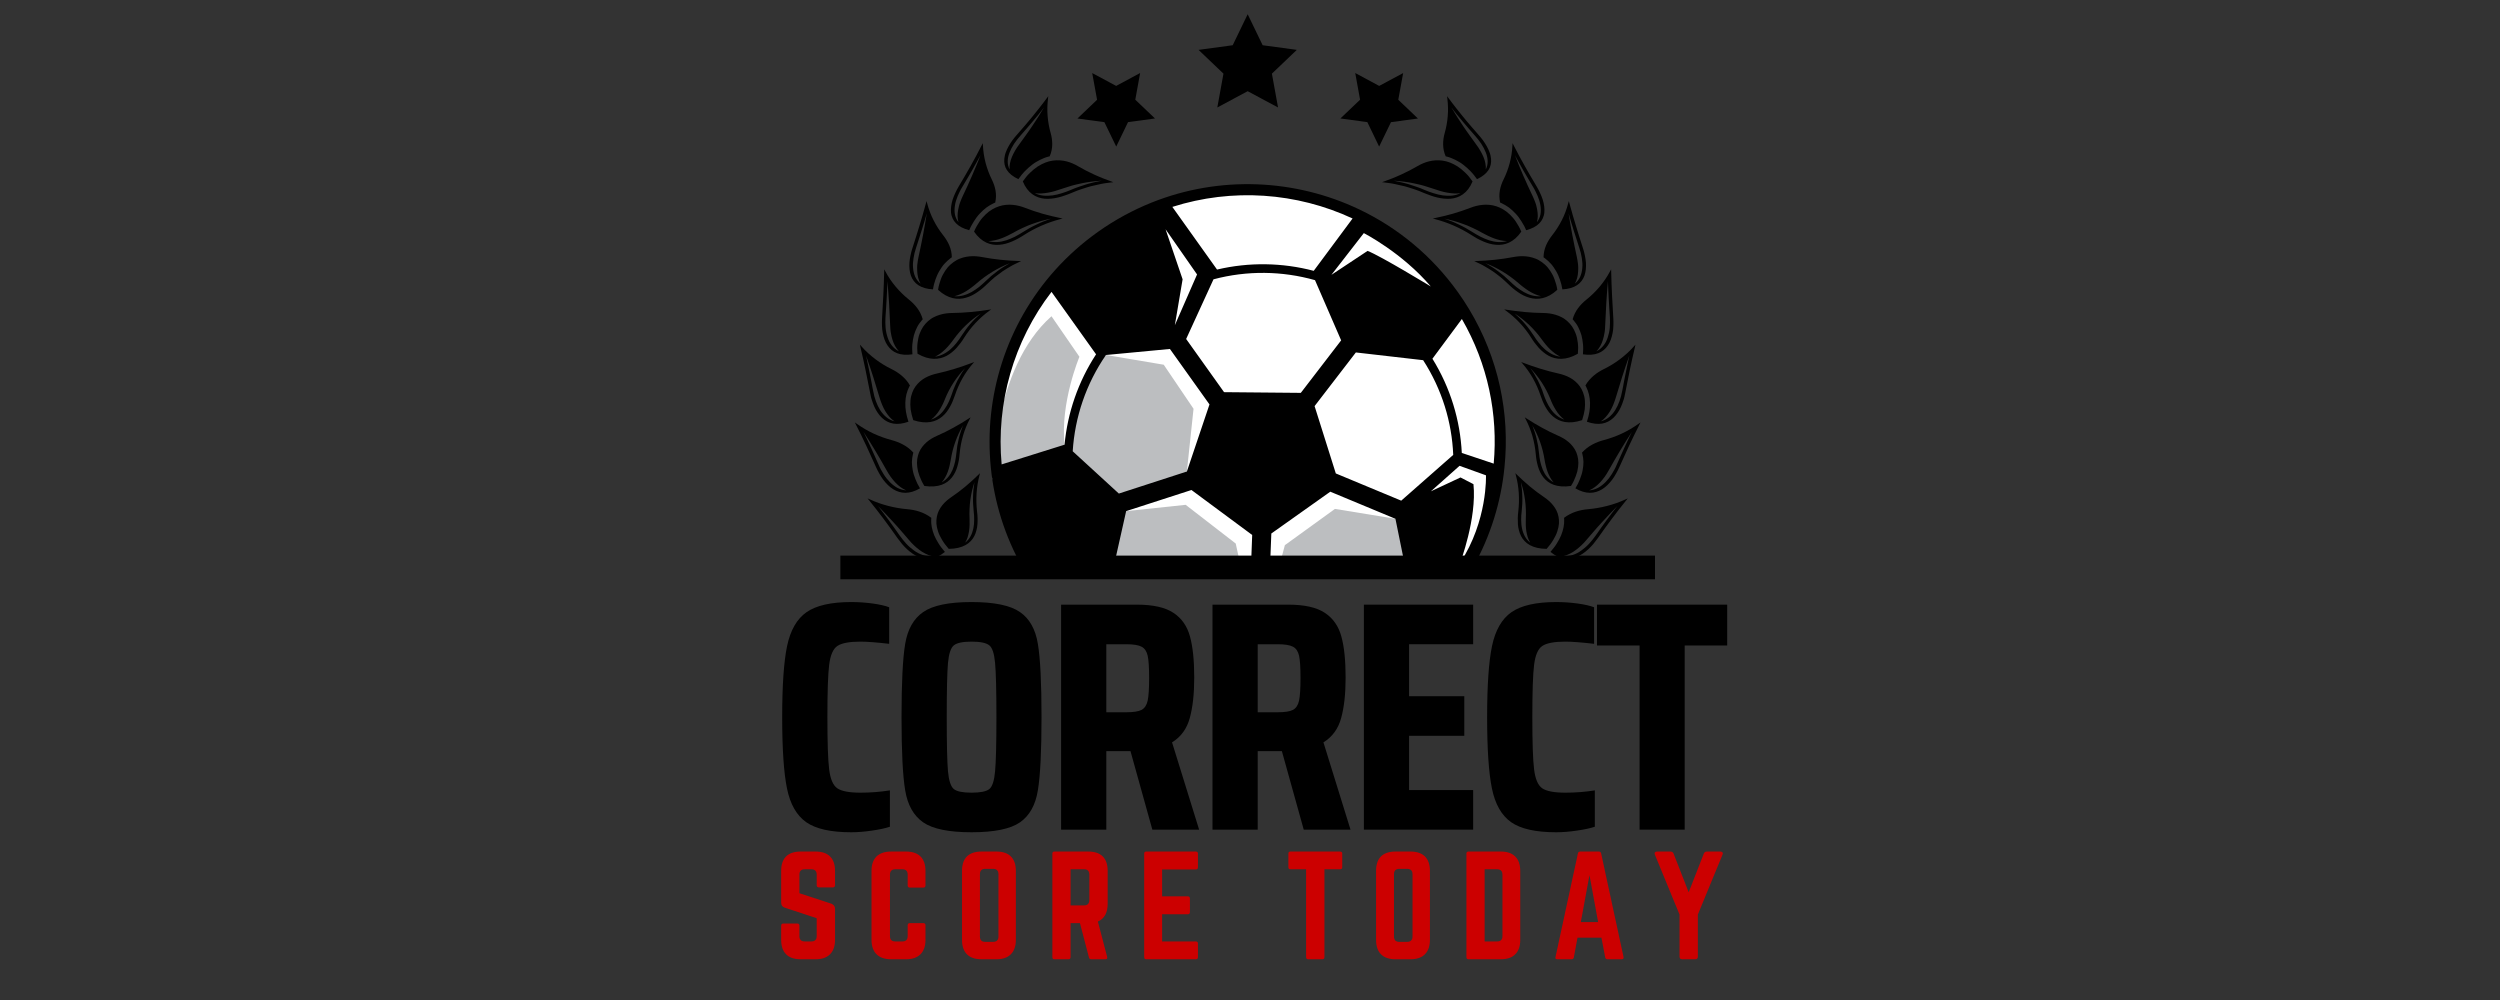 <?xml version="1.0" encoding="UTF-8"?>
<svg xmlns="http://www.w3.org/2000/svg" xmlns:xlink="http://www.w3.org/1999/xlink" width="500" zoomAndPan="magnify" viewBox="0 0 375 150" height="200" preserveAspectRatio="xMidYMid meet" version="1.0">
  <rect x="0" y="0" width="375" height="150" fill="#333333" stroke="none"/>
  <defs>
    <g></g>
    <clipPath id="f1287c19a7">
      <path d="M 126.027 83 L 248.277 83 L 248.277 86.887 L 126.027 86.887 Z M 126.027 83 " clip-rule="nonzero"></path>
    </clipPath>
    <clipPath id="ba19e54ac4">
      <path d="M 179 2.137 L 195 2.137 L 195 17 L 179 17 Z M 179 2.137 " clip-rule="nonzero"></path>
    </clipPath>
    <clipPath id="cd63c9e7c9">
      <rect x="0" width="147" y="0" height="79"></rect>
    </clipPath>
    <clipPath id="8ca24a0fdf">
      <rect x="0" width="148" y="0" height="26"></rect>
    </clipPath>
  </defs>
  <path fill="#ffffff" d="M 219.949 85.113 C 222.141 81.324 223.707 77.09 224.477 72.523 C 227.957 51.961 214.062 32.484 193.449 29.016 C 172.832 25.547 153.305 39.402 149.824 59.965 C 148.301 68.977 150.113 77.777 154.363 85.113 Z M 219.949 85.113 " fill-opacity="1" fill-rule="nonzero"></path>
  <path fill="#bcbec0" d="M 157.723 47.438 L 161.914 53.516 C 161.914 53.516 159.012 60.422 159.684 66.703 L 159.23 69.391 L 148.84 71.902 C 148.84 71.902 148.863 55.277 157.723 47.438 Z M 157.723 47.438 " fill-opacity="1" fill-rule="nonzero"></path>
  <path fill="#bcbec0" d="M 174.559 54.707 L 179.031 61.316 L 178.031 70.727 L 174.062 73.668 L 166.301 74.672 L 160.496 68.512 C 160.496 68.512 158.895 60.184 165.895 53.25 Z M 174.559 54.707 " fill-opacity="1" fill-rule="nonzero"></path>
  <path fill="#bcbec0" d="M 164.508 85.113 L 186.145 85.113 L 185.359 81.531 L 177.848 75.723 L 168.922 76.668 C 168.922 76.668 163.184 81.121 164.441 84.934 C 164.461 84.992 164.484 85.055 164.508 85.113 Z M 164.508 85.113 " fill-opacity="1" fill-rule="nonzero"></path>
  <path fill="#bcbec0" d="M 214.984 85.113 L 218.598 80.207 L 209.316 77.82 L 200.242 76.336 L 192.73 81.773 L 191.84 85.113 Z M 214.984 85.113 " fill-opacity="1" fill-rule="nonzero"></path>
  <path fill="#000000" d="M 153.363 85.113 L 167.031 85.113 L 168.922 76.668 L 178.719 73.5 L 187.828 80.246 L 187.645 85.113 L 190.5 85.113 L 190.699 80.027 L 199.543 73.754 L 209.316 77.82 L 210.797 85.113 L 220.945 85.113 C 223.555 80.457 225.156 75.332 225.672 70.082 C 226.5 62.047 224.793 53.73 220.375 46.395 C 219.859 45.535 219.301 44.688 218.707 43.855 C 214.77 38.332 209.629 34.152 203.902 31.418 C 194.25 26.816 182.918 26.309 172.738 30.387 C 169.961 31.504 167.262 32.957 164.707 34.77 C 162.312 36.469 160.176 38.387 158.293 40.477 C 150.926 48.676 147.547 59.523 148.629 70.176 C 149.141 75.312 150.707 80.398 153.363 85.113 Z M 183.609 58.824 L 177.922 50.848 L 182.023 41.898 C 187.055 40.555 192.324 40.629 197.25 42.023 L 201.172 51.055 L 195.121 58.93 Z M 219.023 84.426 C 219.023 84.426 221.543 77.77 221.02 72.625 L 219.074 71.617 L 214.629 73.699 L 218.934 69.871 L 222.895 71.297 C 222.895 71.297 223.176 78.082 219.023 84.426 Z M 219.281 47.852 C 223.195 54.617 224.723 62.195 224.055 69.543 L 219.27 67.941 C 219.027 63.066 217.586 58.203 214.863 53.809 Z M 217.984 68.234 L 210.184 75.098 L 200.371 71.016 L 197.188 60.914 L 203.379 52.867 L 213.473 54.027 C 216.309 58.422 217.781 63.328 217.984 68.234 Z M 204.574 34.965 C 204.574 34.965 210.328 37.91 214.625 42.977 C 214.625 42.977 207.156 38.422 205.137 37.633 L 199.711 41.227 Z M 202.887 32.773 L 197.059 40.625 C 192.352 39.387 187.363 39.301 182.555 40.434 L 175.852 31.035 C 184.828 28.176 194.496 28.863 202.887 32.773 Z M 179.559 41.168 L 176.227 48.781 L 177.391 41.895 L 174.832 34.387 Z M 165.895 53.25 L 175.488 52.344 L 181.422 60.664 L 178.031 70.727 L 167.828 74.035 L 160.906 67.691 C 161.227 62.566 162.918 57.559 165.895 53.25 Z M 157.727 43.781 L 164.41 53.148 C 161.73 57.25 160.129 61.914 159.684 66.703 L 150.246 69.66 C 149.406 60.512 152.012 51.211 157.727 43.781 Z M 157.727 43.781 " fill-opacity="1" fill-rule="nonzero"></path>
  <g clip-path="url(#f1287c19a7)">
    <path fill="#000000" d="M 126.055 83.34 L 248.25 83.34 L 248.25 86.887 L 126.055 86.887 Z M 126.055 83.34 " fill-opacity="1" fill-rule="nonzero"></path>
  </g>
  <path fill="#000000" d="M 220.883 27.211 C 220.512 28.117 220.012 28.734 219.441 29.141 C 218.875 29.551 218.242 29.75 217.586 29.809 C 217.258 29.836 216.93 29.824 216.594 29.793 C 216.254 29.762 215.914 29.703 215.574 29.621 C 215.238 29.543 214.906 29.441 214.578 29.324 C 214.242 29.211 213.918 29.086 213.602 28.953 C 213.363 28.852 213.121 28.75 212.883 28.656 C 212.762 28.605 212.637 28.562 212.516 28.52 C 212.391 28.477 212.266 28.434 212.145 28.391 C 211.898 28.309 211.648 28.227 211.402 28.152 C 211.281 28.113 211.156 28.078 211.035 28.039 C 210.91 28.004 210.789 27.965 210.66 27.934 C 210.156 27.809 209.652 27.695 209.152 27.594 C 209.027 27.57 208.902 27.547 208.777 27.523 C 208.652 27.5 208.523 27.484 208.398 27.465 C 208.141 27.43 207.887 27.395 207.637 27.367 C 207.422 27.344 207.301 27.328 207.301 27.328 C 207.301 27.328 207.406 27.285 207.594 27.223 C 208.035 27.066 208.477 26.902 208.91 26.727 C 209.125 26.641 209.34 26.551 209.555 26.457 C 209.766 26.367 209.977 26.273 210.184 26.18 C 211.02 25.801 211.832 25.379 212.617 24.922 C 212.871 24.773 213.145 24.633 213.438 24.508 C 213.582 24.445 213.73 24.387 213.883 24.336 C 214.031 24.285 214.188 24.242 214.344 24.203 C 214.977 24.047 215.664 23.992 216.395 24.094 C 216.762 24.141 217.125 24.242 217.504 24.387 C 217.879 24.535 218.262 24.727 218.648 24.973 C 219.031 25.223 219.406 25.535 219.785 25.902 C 219.879 25.992 219.977 26.09 220.07 26.188 C 220.117 26.238 220.164 26.289 220.211 26.34 C 220.258 26.395 220.301 26.449 220.348 26.504 C 220.527 26.723 220.707 26.961 220.883 27.211 Z M 219.078 28.977 C 218.762 29.023 218.434 29.035 218.102 29.016 C 217.934 29.008 217.77 28.992 217.602 28.973 C 217.434 28.953 217.262 28.93 217.09 28.898 C 216.75 28.84 216.41 28.758 216.074 28.66 C 215.738 28.566 215.414 28.453 215.086 28.34 C 214.586 28.168 214.086 28.008 213.59 27.863 C 213.469 27.824 213.34 27.793 213.211 27.762 C 213.086 27.73 212.957 27.699 212.832 27.668 C 212.578 27.609 212.328 27.551 212.074 27.5 C 211.824 27.449 211.57 27.398 211.32 27.355 C 211.066 27.316 210.809 27.277 210.559 27.246 C 210.051 27.184 209.547 27.133 209.047 27.102 C 209.438 27.176 209.828 27.262 210.223 27.355 C 210.418 27.398 210.617 27.449 210.812 27.5 L 211.109 27.578 C 211.207 27.605 211.301 27.637 211.398 27.664 C 211.781 27.785 212.168 27.91 212.555 28.047 C 212.746 28.117 212.941 28.184 213.133 28.258 C 213.32 28.336 213.508 28.414 213.695 28.496 C 214.125 28.68 214.582 28.844 215.039 28.984 C 215.492 29.133 215.957 29.242 216.422 29.309 C 216.656 29.34 216.887 29.359 217.117 29.363 C 217.344 29.371 217.57 29.363 217.793 29.34 C 218.238 29.293 218.672 29.18 219.078 28.977 Z M 219.078 28.977 " fill-opacity="1" fill-rule="nonzero"></path>
  <path fill="#000000" d="M 228.195 34.746 C 227.629 35.57 227 36.086 226.355 36.391 C 225.711 36.691 225.051 36.777 224.406 36.719 C 223.746 36.672 223.098 36.484 222.484 36.215 C 222.176 36.082 221.859 35.934 221.566 35.773 C 221.266 35.609 220.984 35.43 220.707 35.254 C 219.012 34.164 217.141 33.359 215.23 32.863 C 215.023 32.812 214.91 32.781 214.91 32.781 C 214.91 32.781 215.02 32.754 215.215 32.715 C 215.676 32.621 216.137 32.516 216.594 32.406 C 217.043 32.301 217.492 32.18 217.938 32.055 C 218.828 31.797 219.707 31.5 220.566 31.168 C 221.125 30.949 221.742 30.785 222.395 30.727 C 222.723 30.695 223.059 30.695 223.402 30.727 C 223.57 30.742 223.746 30.766 223.918 30.801 C 224.09 30.836 224.258 30.883 224.434 30.938 C 225.117 31.164 225.828 31.547 226.469 32.172 C 226.789 32.484 227.117 32.84 227.395 33.273 C 227.539 33.488 227.68 33.719 227.816 33.961 C 227.883 34.086 227.949 34.211 228.012 34.34 C 228.078 34.469 228.133 34.605 228.195 34.746 Z M 226.043 36.164 C 225.41 36.141 224.742 35.992 224.109 35.758 C 223.953 35.699 223.797 35.637 223.641 35.57 C 223.562 35.535 223.488 35.5 223.41 35.465 C 223.332 35.43 223.254 35.395 223.176 35.359 C 222.863 35.215 222.562 35.059 222.273 34.895 C 222.164 34.832 222.051 34.77 221.941 34.707 C 221.832 34.645 221.719 34.582 221.605 34.527 C 221.375 34.414 221.145 34.305 220.914 34.195 C 220.684 34.09 220.453 33.988 220.223 33.887 L 220.051 33.812 L 219.871 33.746 C 219.754 33.699 219.637 33.656 219.516 33.613 C 219.043 33.441 218.57 33.281 218.094 33.145 C 217.609 33.012 217.125 32.895 216.645 32.797 C 217.012 32.922 217.379 33.059 217.746 33.199 L 218.023 33.312 L 218.289 33.43 C 218.465 33.512 218.645 33.594 218.82 33.676 C 218.996 33.762 219.176 33.848 219.352 33.938 C 219.527 34.027 219.707 34.117 219.875 34.215 C 220.215 34.41 220.551 34.613 220.891 34.824 C 220.988 34.883 221.086 34.945 221.184 35.004 C 221.281 35.062 221.379 35.121 221.48 35.18 C 221.676 35.297 221.883 35.41 222.09 35.516 C 222.297 35.621 222.512 35.719 222.727 35.805 C 222.945 35.891 223.152 35.977 223.371 36.047 C 223.809 36.188 224.254 36.277 224.703 36.305 C 224.93 36.316 225.156 36.312 225.375 36.289 C 225.598 36.27 225.82 36.227 226.043 36.164 Z M 226.043 36.164 " fill-opacity="1" fill-rule="nonzero"></path>
  <path fill="#000000" d="M 233.594 43.473 C 232.844 44.168 232.105 44.547 231.402 44.715 C 230.699 44.883 230.035 44.836 229.418 44.66 C 228.793 44.484 228.199 44.184 227.672 43.805 C 227.539 43.711 227.398 43.617 227.27 43.516 C 227.137 43.414 227.008 43.312 226.887 43.207 C 226.762 43.102 226.641 42.992 226.52 42.883 C 226.461 42.828 226.406 42.77 226.348 42.715 C 226.289 42.66 226.23 42.605 226.172 42.551 C 225.816 42.211 225.461 41.887 225.09 41.578 C 224.711 41.273 224.324 40.984 223.934 40.707 C 223.531 40.438 223.113 40.188 222.703 39.949 C 222.598 39.891 222.496 39.828 222.391 39.773 C 222.281 39.719 222.176 39.664 222.066 39.609 C 221.852 39.504 221.633 39.402 221.418 39.301 C 221.23 39.219 221.133 39.172 221.133 39.172 C 221.133 39.172 221.238 39.164 221.438 39.156 C 221.902 39.141 222.371 39.117 222.84 39.086 C 223.309 39.055 223.777 39.008 224.238 38.965 C 225.16 38.867 226.082 38.734 226.996 38.559 C 227.293 38.504 227.605 38.461 227.926 38.438 C 228.242 38.418 228.562 38.422 228.887 38.453 C 229.211 38.484 229.543 38.543 229.867 38.637 C 230.031 38.684 230.195 38.742 230.355 38.805 C 230.438 38.84 230.52 38.871 230.598 38.91 C 230.676 38.949 230.754 38.992 230.832 39.035 C 231.141 39.207 231.441 39.422 231.73 39.684 C 231.805 39.75 231.875 39.82 231.945 39.891 C 232.016 39.961 232.086 40.035 232.152 40.113 C 232.281 40.273 232.41 40.441 232.531 40.625 C 232.77 40.988 233.004 41.398 233.172 41.879 C 233.262 42.117 233.344 42.367 233.418 42.633 C 233.453 42.766 233.488 42.898 233.52 43.039 C 233.547 43.18 233.57 43.324 233.594 43.473 Z M 231.148 44.434 C 230.996 44.398 230.84 44.352 230.691 44.301 C 230.539 44.25 230.395 44.191 230.242 44.125 C 229.941 43.996 229.648 43.844 229.367 43.668 C 229.227 43.582 229.09 43.492 228.957 43.398 C 228.82 43.301 228.688 43.203 228.555 43.105 C 228.285 42.91 228.031 42.699 227.789 42.484 C 226.293 41.184 224.594 40.164 222.812 39.469 C 223.141 39.648 223.457 39.844 223.781 40.047 C 223.941 40.148 224.098 40.25 224.258 40.359 C 224.418 40.465 224.562 40.578 224.719 40.691 C 225.02 40.918 225.32 41.152 225.617 41.395 C 225.898 41.645 226.18 41.902 226.457 42.168 C 226.781 42.469 227.102 42.777 227.457 43.055 C 227.637 43.195 227.82 43.328 228.008 43.453 C 228.199 43.578 228.383 43.703 228.578 43.809 C 228.969 44.027 229.379 44.203 229.812 44.312 C 230.246 44.422 230.684 44.473 231.148 44.434 Z M 231.148 44.434 " fill-opacity="1" fill-rule="nonzero"></path>
  <path fill="#000000" d="M 236.68 53.059 C 235.777 53.582 234.965 53.801 234.234 53.824 C 233.508 53.844 232.867 53.668 232.305 53.371 C 232.023 53.223 231.77 53.043 231.52 52.84 C 231.266 52.641 231.035 52.418 230.82 52.184 C 230.402 51.707 230 51.188 229.684 50.66 C 228.676 49.059 227.371 47.672 225.871 46.59 C 225.711 46.473 225.625 46.406 225.625 46.406 C 225.625 46.406 225.734 46.422 225.926 46.453 C 227.773 46.742 229.617 46.93 231.492 46.949 C 232.102 46.957 232.734 47.031 233.355 47.223 C 233.668 47.316 233.973 47.441 234.27 47.598 C 234.344 47.637 234.418 47.676 234.492 47.719 C 234.562 47.762 234.633 47.809 234.699 47.859 C 234.836 47.957 234.973 48.062 235.102 48.176 C 235.363 48.41 235.605 48.68 235.824 48.992 C 236.031 49.305 236.215 49.664 236.363 50.066 C 236.52 50.469 236.609 50.922 236.672 51.422 C 236.684 51.547 236.699 51.672 236.707 51.805 C 236.715 51.934 236.723 52.066 236.723 52.203 C 236.719 52.477 236.703 52.762 236.68 53.059 Z M 234.055 53.5 C 233.77 53.367 233.496 53.203 233.242 53.016 C 233.117 52.922 232.992 52.824 232.875 52.719 C 232.75 52.613 232.629 52.508 232.512 52.395 C 232.281 52.168 232.062 51.93 231.859 51.68 C 231.762 51.555 231.66 51.43 231.559 51.305 C 231.461 51.18 231.363 51.051 231.273 50.922 C 230.145 49.355 228.754 48.027 227.184 47.016 C 227.723 47.496 228.266 48.008 228.734 48.566 C 229.227 49.121 229.645 49.723 230.059 50.344 C 230.281 50.707 230.531 51.066 230.809 51.41 C 230.953 51.578 231.09 51.75 231.238 51.91 C 231.387 52.07 231.543 52.227 231.707 52.371 C 231.871 52.516 232.043 52.652 232.227 52.773 C 232.402 52.898 232.586 53.012 232.781 53.109 C 233.168 53.305 233.59 53.445 234.055 53.5 Z M 234.055 53.5 " fill-opacity="1" fill-rule="nonzero"></path>
  <path fill="#000000" d="M 237.316 63.023 C 236.301 63.359 235.453 63.418 234.738 63.301 C 234.379 63.238 234.059 63.137 233.766 62.996 C 233.621 62.926 233.48 62.848 233.352 62.762 C 233.215 62.676 233.09 62.578 232.969 62.48 C 232.727 62.277 232.512 62.051 232.32 61.805 C 232.129 61.559 231.969 61.297 231.809 61.02 C 231.492 60.469 231.27 59.875 231.066 59.293 C 230.477 57.52 229.559 55.895 228.371 54.531 C 228.242 54.387 228.172 54.305 228.172 54.305 C 228.172 54.305 228.277 54.34 228.461 54.41 C 228.676 54.492 228.891 54.57 229.109 54.648 C 229.328 54.73 229.539 54.809 229.758 54.883 C 230.188 55.035 230.625 55.18 231.07 55.312 C 231.512 55.449 231.961 55.574 232.406 55.695 C 232.852 55.812 233.297 55.922 233.75 56.023 C 234.34 56.152 234.945 56.355 235.508 56.664 C 235.793 56.82 236.051 57 236.297 57.215 C 236.543 57.426 236.77 57.672 236.969 57.949 C 237.176 58.227 237.336 58.535 237.465 58.887 C 237.527 59.059 237.586 59.242 237.633 59.438 C 237.676 59.629 237.719 59.832 237.73 60.043 C 237.77 60.465 237.766 60.926 237.707 61.422 C 237.629 61.918 237.508 62.453 237.316 63.023 Z M 234.648 62.945 C 234.527 62.855 234.406 62.754 234.293 62.648 C 234.18 62.543 234.07 62.43 233.969 62.312 C 233.762 62.082 233.574 61.828 233.406 61.559 C 233.246 61.293 233.078 61.016 232.938 60.73 C 232.797 60.449 232.672 60.156 232.562 59.871 C 231.848 58.105 230.812 56.523 229.539 55.215 C 229.641 55.359 229.746 55.504 229.848 55.652 L 229.996 55.879 C 230.047 55.953 230.09 56.031 230.137 56.105 C 230.32 56.414 230.496 56.727 230.668 57.047 C 230.754 57.207 230.828 57.371 230.902 57.535 C 230.977 57.699 231.051 57.867 231.121 58.035 C 231.195 58.203 231.266 58.371 231.332 58.543 C 231.391 58.715 231.453 58.887 231.508 59.059 C 231.785 59.859 232.121 60.68 232.629 61.379 C 232.871 61.73 233.156 62.047 233.492 62.316 C 233.824 62.586 234.215 62.801 234.648 62.945 Z M 234.648 62.945 " fill-opacity="1" fill-rule="nonzero"></path>
  <path fill="#000000" d="M 235.648 72.895 C 234.582 73.051 233.738 72.961 233.062 72.723 C 232.387 72.48 231.883 72.082 231.508 71.602 C 231.32 71.363 231.156 71.098 231.023 70.82 C 230.887 70.543 230.777 70.25 230.691 69.949 C 230.672 69.875 230.652 69.801 230.633 69.723 C 230.613 69.648 230.594 69.57 230.574 69.496 C 230.535 69.34 230.504 69.188 230.477 69.031 C 230.422 68.723 230.391 68.41 230.363 68.105 C 230.195 66.234 229.68 64.445 228.844 62.859 C 228.758 62.691 228.715 62.598 228.715 62.598 C 228.715 62.598 228.805 62.652 228.965 62.758 C 229.711 63.25 230.5 63.719 231.297 64.156 C 232.09 64.594 232.906 65 233.746 65.367 C 234.02 65.488 234.293 65.625 234.562 65.785 C 234.824 65.945 235.074 66.125 235.312 66.328 C 235.547 66.535 235.766 66.762 235.957 67.016 C 236.152 67.27 236.324 67.551 236.449 67.859 C 236.699 68.473 236.828 69.207 236.715 70.047 C 236.688 70.258 236.648 70.477 236.598 70.703 C 236.543 70.926 236.465 71.156 236.379 71.395 C 236.289 71.633 236.188 71.875 236.07 72.129 C 236.039 72.191 236.008 72.254 235.977 72.316 C 235.945 72.379 235.91 72.441 235.875 72.508 C 235.801 72.637 235.727 72.766 235.648 72.895 Z M 233.047 72.355 C 232.844 72.129 232.672 71.883 232.527 71.613 C 232.375 71.348 232.246 71.062 232.137 70.77 C 232.027 70.477 231.945 70.172 231.871 69.867 C 231.793 69.559 231.73 69.25 231.684 68.945 C 231.387 67.07 230.75 65.309 229.824 63.766 C 229.859 63.848 229.895 63.93 229.926 64.012 L 230.016 64.258 C 230.078 64.426 230.133 64.594 230.191 64.766 C 230.246 64.934 230.301 65.105 230.352 65.277 C 230.406 65.449 230.445 65.625 230.488 65.797 C 230.57 66.148 230.645 66.504 230.711 66.863 C 230.766 67.223 230.809 67.586 230.848 67.953 C 230.859 68.055 230.871 68.164 230.887 68.27 C 230.898 68.375 230.91 68.48 230.922 68.586 C 230.953 68.801 230.988 69.012 231.035 69.223 C 231.082 69.438 231.141 69.645 231.203 69.852 C 231.262 70.055 231.332 70.258 231.414 70.453 C 231.578 70.844 231.793 71.211 232.059 71.535 C 232.324 71.855 232.648 72.137 233.047 72.355 Z M 233.047 72.355 " fill-opacity="1" fill-rule="nonzero"></path>
  <path fill="#000000" d="M 231.992 82.332 C 230.914 82.32 230.098 82.105 229.477 81.766 C 228.859 81.422 228.438 80.953 228.16 80.414 C 228.02 80.148 227.922 79.863 227.844 79.566 C 227.762 79.27 227.711 78.961 227.688 78.648 C 227.645 78.023 227.66 77.375 227.738 76.758 C 227.961 74.863 227.84 72.996 227.375 71.266 C 227.324 71.082 227.301 70.977 227.301 70.977 C 227.301 70.977 227.379 71.047 227.512 71.18 C 227.828 71.496 228.152 71.801 228.488 72.102 C 228.816 72.402 229.148 72.695 229.492 72.98 C 230.18 73.551 230.902 74.094 231.645 74.594 C 232.129 74.926 232.598 75.324 232.977 75.809 C 233.168 76.047 233.336 76.309 233.477 76.594 C 233.613 76.875 233.711 77.176 233.777 77.5 C 233.84 77.824 233.867 78.172 233.844 78.539 C 233.812 78.902 233.734 79.289 233.598 79.699 C 233.473 80.105 233.262 80.527 233 80.969 C 232.867 81.188 232.727 81.414 232.555 81.641 C 232.383 81.867 232.195 82.098 231.992 82.332 Z M 229.531 81.398 C 229.375 81.145 229.254 80.871 229.16 80.586 C 229.113 80.441 229.078 80.293 229.043 80.145 C 229.004 79.996 228.977 79.844 228.949 79.688 C 228.852 79.07 228.852 78.43 228.871 77.805 C 228.891 77.328 228.902 76.855 228.875 76.383 C 228.863 76.148 228.848 75.914 228.832 75.684 C 228.812 75.453 228.793 75.223 228.754 74.992 C 228.688 74.535 228.609 74.082 228.512 73.641 C 228.402 73.195 228.277 72.762 228.137 72.336 C 228.195 72.688 228.242 73.039 228.285 73.398 C 228.305 73.578 228.316 73.758 228.324 73.938 C 228.336 74.117 228.344 74.297 228.348 74.48 C 228.352 74.66 228.355 74.844 228.355 75.027 C 228.359 75.211 228.348 75.391 228.34 75.574 C 228.32 75.941 228.293 76.312 228.254 76.684 C 228.199 77.105 228.168 77.543 228.176 77.98 C 228.184 78.199 228.188 78.414 228.207 78.629 C 228.227 78.84 228.254 79.051 228.301 79.258 C 228.34 79.465 228.398 79.668 228.469 79.867 C 228.539 80.062 228.617 80.25 228.719 80.434 C 228.914 80.793 229.18 81.121 229.531 81.398 Z M 229.531 81.398 " fill-opacity="1" fill-rule="nonzero"></path>
  <path fill="#000000" d="M 226.867 21.785 C 226.875 21.59 226.883 21.477 226.883 21.477 C 226.883 21.477 226.949 21.598 227.059 21.816 C 228.094 23.867 229.262 25.898 230.484 27.945 C 230.676 28.262 230.844 28.598 231.004 28.93 C 231.156 29.262 231.297 29.598 231.406 29.934 C 231.613 30.609 231.711 31.277 231.652 31.879 C 231.645 31.957 231.633 32.031 231.621 32.105 C 231.605 32.18 231.59 32.254 231.57 32.324 C 231.531 32.469 231.48 32.609 231.418 32.746 C 231.297 33.016 231.125 33.27 230.906 33.492 C 230.465 33.945 229.816 34.297 228.922 34.531 C 228.867 34.41 228.816 34.289 228.762 34.172 C 228.734 34.113 228.703 34.051 228.676 33.992 C 228.648 33.938 228.617 33.879 228.586 33.824 C 228.465 33.598 228.336 33.383 228.203 33.176 C 228.07 32.965 227.934 32.766 227.793 32.574 C 227.723 32.477 227.645 32.387 227.57 32.297 C 227.492 32.207 227.414 32.121 227.336 32.035 C 227.02 31.699 226.691 31.395 226.344 31.129 C 225.988 30.875 225.617 30.656 225.234 30.477 C 225.16 30.441 225.09 30.41 225.016 30.379 C 224.98 30.219 224.957 30.062 224.941 29.902 C 224.922 29.75 224.91 29.598 224.906 29.445 C 224.902 29.141 224.93 28.844 224.98 28.551 C 225.086 27.969 225.285 27.418 225.535 26.922 C 225.918 26.148 226.223 25.336 226.453 24.477 C 226.566 24.047 226.66 23.605 226.73 23.156 C 226.801 22.707 226.844 22.254 226.867 21.785 Z M 227.23 23.266 C 227.418 23.777 227.621 24.285 227.836 24.785 C 228.043 25.297 228.254 25.809 228.477 26.312 C 228.535 26.441 228.594 26.566 228.648 26.691 L 228.82 27.074 C 228.93 27.332 229.043 27.586 229.16 27.84 C 229.398 28.348 229.637 28.855 229.875 29.367 C 230.031 29.699 230.176 30.039 230.297 30.383 C 230.328 30.465 230.359 30.551 230.387 30.637 C 230.41 30.723 230.434 30.809 230.457 30.895 C 230.5 31.07 230.539 31.242 230.57 31.41 C 230.695 32.094 230.715 32.738 230.531 33.328 C 230.668 33.156 230.781 32.973 230.871 32.777 C 230.961 32.582 231.023 32.379 231.066 32.172 C 231.145 31.754 231.141 31.301 231.066 30.828 C 231.027 30.594 230.98 30.352 230.906 30.117 C 230.832 29.879 230.746 29.641 230.648 29.402 C 230.551 29.164 230.438 28.926 230.32 28.688 C 230.262 28.57 230.199 28.449 230.137 28.336 C 230.07 28.219 230.004 28.105 229.934 27.996 C 229.695 27.602 229.461 27.207 229.23 26.812 C 229.117 26.609 229 26.418 228.883 26.223 C 228.77 26.027 228.652 25.828 228.539 25.633 C 228.426 25.438 228.316 25.238 228.207 25.039 L 228.043 24.742 L 227.875 24.449 C 227.652 24.059 227.438 23.664 227.23 23.266 Z M 227.23 23.266 " fill-opacity="1" fill-rule="nonzero"></path>
  <path fill="#000000" d="M 245.805 63.555 C 245.98 63.43 246.082 63.363 246.082 63.363 C 246.082 63.363 246.02 63.488 245.906 63.707 C 244.848 65.781 243.859 67.906 242.906 70.059 C 242.762 70.391 242.586 70.723 242.406 71.043 C 242.316 71.203 242.223 71.363 242.125 71.516 C 242.027 71.672 241.926 71.82 241.816 71.965 C 241.375 72.539 240.887 73.035 240.328 73.383 C 239.762 73.727 239.148 73.926 238.48 73.922 C 237.809 73.914 237.086 73.707 236.305 73.25 C 236.441 73.02 236.57 72.789 236.688 72.562 C 236.801 72.336 236.898 72.105 236.988 71.879 C 237.078 71.656 237.156 71.43 237.227 71.211 C 237.262 71.102 237.297 70.992 237.32 70.879 C 237.348 70.77 237.371 70.66 237.391 70.551 C 237.473 70.117 237.52 69.695 237.52 69.289 C 237.508 68.879 237.453 68.484 237.359 68.109 C 237.344 68.035 237.32 67.965 237.301 67.895 C 237.359 67.832 237.418 67.77 237.477 67.711 C 237.535 67.652 237.594 67.594 237.652 67.535 C 237.77 67.422 237.895 67.316 238.023 67.219 C 238.281 67.016 238.551 66.844 238.836 66.691 C 239.117 66.535 239.41 66.406 239.699 66.293 C 239.988 66.18 240.281 66.086 240.574 66.012 C 241.477 65.77 242.375 65.449 243.254 65.043 C 244.129 64.637 244.977 64.145 245.805 63.555 Z M 244.785 64.785 C 243.559 66.652 242.406 68.586 241.305 70.559 C 241.125 70.883 240.93 71.199 240.719 71.5 C 240.504 71.801 240.266 72.086 240.023 72.352 C 239.773 72.613 239.52 72.852 239.242 73.055 C 238.965 73.258 238.676 73.43 238.371 73.559 C 238.844 73.523 239.285 73.391 239.699 73.176 C 240.109 72.961 240.484 72.664 240.836 72.309 C 241.008 72.133 241.176 71.945 241.336 71.742 C 241.492 71.543 241.637 71.328 241.777 71.105 C 241.914 70.887 242.047 70.656 242.172 70.426 C 242.234 70.309 242.293 70.191 242.352 70.074 C 242.406 69.953 242.457 69.836 242.508 69.715 C 242.688 69.297 242.871 68.883 243.062 68.473 C 243.246 68.055 243.43 67.645 243.621 67.234 C 243.715 67.027 243.82 66.824 243.91 66.617 C 244.004 66.414 244.098 66.207 244.195 66.004 C 244.289 65.801 244.387 65.594 244.488 65.391 L 244.637 65.086 C 244.688 64.988 244.734 64.883 244.785 64.785 Z M 244.785 64.785 " fill-opacity="1" fill-rule="nonzero"></path>
  <path fill="#000000" d="M 241.516 40.68 C 241.609 40.496 241.668 40.398 241.668 40.398 C 241.668 40.398 241.676 40.535 241.68 40.781 C 241.73 43.09 241.855 45.422 242 47.773 C 242.02 48.141 242.023 48.512 242.008 48.875 C 242 49.059 241.992 49.238 241.973 49.418 C 241.949 49.598 241.922 49.777 241.891 49.949 C 241.758 50.648 241.543 51.289 241.176 51.816 C 240.82 52.344 240.348 52.75 239.734 52.984 C 239.121 53.219 238.363 53.285 237.441 53.148 C 237.461 52.887 237.473 52.633 237.477 52.379 C 237.48 52.129 237.477 51.883 237.449 51.645 C 237.406 51.164 237.328 50.707 237.215 50.277 C 237.086 49.852 236.93 49.449 236.738 49.078 C 236.691 48.984 236.645 48.895 236.59 48.805 C 236.535 48.719 236.48 48.629 236.422 48.547 C 236.305 48.375 236.18 48.215 236.047 48.062 C 236 48.004 235.945 47.945 235.895 47.891 C 236.074 47.258 236.352 46.707 236.719 46.215 C 237.082 45.723 237.523 45.293 237.977 44.93 C 239.375 43.805 240.613 42.391 241.516 40.68 Z M 241.191 42.195 C 240.992 44.379 240.863 46.602 240.777 48.836 C 240.77 49.02 240.762 49.203 240.746 49.383 C 240.738 49.473 240.73 49.562 240.719 49.656 C 240.707 49.746 240.691 49.836 240.676 49.926 C 240.617 50.285 240.539 50.637 240.434 50.969 C 240.383 51.133 240.328 51.297 240.262 51.453 C 240.195 51.609 240.121 51.762 240.039 51.906 C 239.875 52.195 239.688 52.457 239.473 52.688 C 239.887 52.484 240.23 52.199 240.508 51.852 C 240.648 51.676 240.777 51.484 240.887 51.281 C 240.988 51.078 241.082 50.859 241.156 50.633 C 241.234 50.406 241.297 50.168 241.352 49.922 C 241.402 49.676 241.445 49.422 241.465 49.168 C 241.508 48.656 241.512 48.125 241.484 47.605 C 241.41 46.703 241.375 45.793 241.312 44.895 C 241.277 43.988 241.211 43.098 241.191 42.195 Z M 241.191 42.195 " fill-opacity="1" fill-rule="nonzero"></path>
  <path fill="#000000" d="M 216.699 19.977 C 216.934 19.156 217.09 18.309 217.16 17.43 C 217.18 17.211 217.191 16.988 217.199 16.766 C 217.203 16.543 217.203 16.324 217.199 16.098 C 217.188 15.652 217.152 15.195 217.098 14.734 C 217.074 14.539 217.062 14.43 217.062 14.43 C 217.062 14.43 217.148 14.539 217.293 14.734 C 217.461 14.965 217.633 15.191 217.809 15.422 C 217.895 15.535 217.984 15.648 218.07 15.762 C 218.16 15.875 218.246 15.992 218.336 16.105 C 218.688 16.566 219.051 17.02 219.426 17.469 C 219.52 17.578 219.613 17.691 219.707 17.809 C 219.801 17.922 219.895 18.035 219.984 18.148 C 220.176 18.375 220.363 18.602 220.559 18.824 C 220.656 18.938 220.754 19.047 220.848 19.16 C 220.949 19.27 221.047 19.379 221.141 19.492 C 221.336 19.723 221.531 19.945 221.73 20.172 C 221.977 20.449 222.215 20.738 222.434 21.031 C 222.652 21.332 222.848 21.641 223.02 21.949 C 223.191 22.258 223.336 22.57 223.445 22.879 C 223.477 22.957 223.5 23.031 223.523 23.109 C 223.547 23.188 223.566 23.266 223.582 23.344 C 223.617 23.496 223.645 23.652 223.656 23.805 C 223.715 24.41 223.605 24.988 223.273 25.504 C 222.938 26.023 222.379 26.484 221.551 26.875 C 221.395 26.652 221.234 26.441 221.07 26.238 C 220.902 26.039 220.738 25.84 220.562 25.664 C 220.207 25.305 219.844 24.98 219.473 24.695 C 219.379 24.625 219.285 24.555 219.188 24.488 C 219.094 24.426 218.996 24.363 218.898 24.305 C 218.703 24.188 218.504 24.078 218.305 23.98 C 218.105 23.879 217.906 23.789 217.703 23.711 C 217.504 23.633 217.305 23.559 217.094 23.508 C 217.016 23.484 216.934 23.469 216.855 23.449 C 216.586 22.852 216.477 22.246 216.469 21.656 C 216.469 21.508 216.473 21.363 216.48 21.219 C 216.492 21.074 216.508 20.934 216.527 20.793 C 216.566 20.512 216.625 20.238 216.699 19.977 Z M 222.867 25.41 C 223.066 25.027 223.152 24.617 223.148 24.191 C 223.145 23.977 223.121 23.758 223.074 23.535 C 223.027 23.32 222.957 23.098 222.875 22.879 C 222.703 22.438 222.465 21.992 222.184 21.555 C 221.895 21.121 221.559 20.707 221.207 20.309 C 221.055 20.137 220.902 19.961 220.75 19.785 C 220.598 19.613 220.449 19.441 220.297 19.27 C 219.992 18.926 219.699 18.578 219.406 18.227 L 219.191 17.965 L 218.973 17.703 C 218.828 17.531 218.684 17.359 218.539 17.184 C 218.258 16.832 217.98 16.48 217.707 16.121 C 217.98 16.594 218.266 17.059 218.562 17.523 C 218.707 17.754 218.859 17.98 219.012 18.211 C 219.164 18.441 219.316 18.676 219.469 18.906 C 219.625 19.137 219.781 19.367 219.941 19.598 C 220.023 19.711 220.102 19.824 220.184 19.938 C 220.266 20.051 220.348 20.164 220.426 20.281 C 220.746 20.746 221.078 21.203 221.418 21.656 C 221.645 21.945 221.844 22.262 222.031 22.578 C 222.215 22.895 222.379 23.211 222.512 23.531 C 222.578 23.691 222.641 23.848 222.688 24.008 C 222.734 24.168 222.777 24.328 222.805 24.488 C 222.867 24.805 222.891 25.113 222.867 25.41 Z M 222.867 25.41 " fill-opacity="1" fill-rule="nonzero"></path>
  <path fill="#000000" d="M 245.098 51.941 C 245.238 51.785 245.316 51.699 245.316 51.699 C 245.316 51.699 245.289 51.836 245.238 52.074 C 244.699 54.328 244.23 56.617 243.789 58.922 C 243.758 59.102 243.719 59.281 243.676 59.461 C 243.656 59.551 243.637 59.641 243.613 59.727 C 243.586 59.816 243.559 59.906 243.531 59.992 C 243.422 60.344 243.297 60.684 243.152 61.012 C 243.078 61.172 243.004 61.332 242.918 61.484 C 242.832 61.637 242.742 61.781 242.645 61.922 C 242.449 62.203 242.238 62.461 242.004 62.68 C 241.539 63.121 240.969 63.426 240.312 63.539 C 239.652 63.648 238.898 63.566 238.035 63.258 C 238.719 61.25 238.641 59.43 237.922 58.023 C 237.887 57.957 237.852 57.891 237.812 57.828 C 237.973 57.535 238.156 57.27 238.367 57.027 C 238.574 56.785 238.805 56.562 239.039 56.359 C 239.512 55.953 240.043 55.625 240.574 55.363 C 240.992 55.16 241.398 54.938 241.801 54.691 C 242.199 54.449 242.586 54.188 242.965 53.902 C 243.344 53.617 243.711 53.312 244.07 52.988 C 244.25 52.824 244.43 52.652 244.598 52.48 C 244.77 52.305 244.934 52.125 245.098 51.941 Z M 244.395 53.352 C 243.652 55.434 242.984 57.562 242.348 59.715 C 242.238 60.062 242.113 60.414 241.973 60.75 C 241.828 61.086 241.676 61.41 241.484 61.715 C 241.297 62.016 241.094 62.297 240.867 62.547 C 240.758 62.672 240.641 62.789 240.52 62.898 C 240.398 63.008 240.27 63.109 240.133 63.199 C 240.594 63.082 240.988 62.871 241.344 62.586 C 241.699 62.301 242.008 61.941 242.277 61.527 C 242.789 60.707 243.145 59.68 243.328 58.656 C 243.371 58.434 243.414 58.211 243.461 57.988 C 243.5 57.766 243.539 57.547 243.582 57.324 C 243.621 57.102 243.668 56.879 243.711 56.66 C 243.754 56.438 243.809 56.215 243.848 55.996 C 243.93 55.551 244.02 55.109 244.117 54.672 C 244.141 54.559 244.168 54.449 244.188 54.34 L 244.254 54.012 C 244.301 53.793 244.348 53.57 244.395 53.352 Z M 244.395 53.352 " fill-opacity="1" fill-rule="nonzero"></path>
  <path fill="#000000" d="M 243.859 74.895 C 244.059 74.805 244.168 74.754 244.168 74.754 C 244.168 74.754 244.086 74.867 243.926 75.059 C 242.449 76.879 241.039 78.77 239.684 80.707 C 239.469 81.008 239.242 81.305 239.004 81.59 C 238.883 81.73 238.762 81.871 238.633 82.004 C 238.504 82.137 238.371 82.266 238.238 82.391 C 237.695 82.883 237.125 83.293 236.5 83.539 C 235.883 83.789 235.242 83.887 234.586 83.777 C 233.926 83.672 233.254 83.352 232.57 82.785 C 232.746 82.578 232.918 82.371 233.074 82.164 C 233.152 82.062 233.23 81.957 233.305 81.855 C 233.375 81.754 233.441 81.648 233.508 81.543 C 233.77 81.129 233.992 80.715 234.168 80.305 C 234.496 79.477 234.668 78.672 234.625 77.895 C 234.621 77.82 234.613 77.75 234.605 77.676 C 234.879 77.465 235.172 77.285 235.465 77.133 C 235.754 76.98 236.055 76.852 236.363 76.75 C 236.977 76.543 237.609 76.43 238.215 76.379 C 239.156 76.297 240.098 76.137 241.043 75.895 C 241.516 75.773 241.992 75.629 242.461 75.465 C 242.93 75.297 243.395 75.105 243.859 74.895 Z M 242.602 75.906 C 242.199 76.305 241.809 76.711 241.426 77.121 C 241.027 77.531 240.641 77.945 240.266 78.367 C 240.078 78.578 239.883 78.789 239.691 79 C 239.5 79.211 239.312 79.426 239.129 79.641 C 238.762 80.074 238.375 80.5 238.012 80.938 C 237.543 81.512 236.984 82.047 236.402 82.48 C 236.258 82.59 236.109 82.695 235.961 82.789 C 235.809 82.883 235.652 82.969 235.496 83.047 C 235.188 83.203 234.867 83.328 234.547 83.406 C 235.016 83.445 235.477 83.383 235.926 83.238 C 236.148 83.164 236.371 83.07 236.582 82.961 C 236.797 82.848 237.004 82.719 237.211 82.57 C 237.414 82.426 237.613 82.27 237.809 82.098 C 238.004 81.926 238.195 81.746 238.371 81.551 C 238.727 81.164 239.062 80.742 239.367 80.312 C 239.625 79.938 239.883 79.562 240.152 79.191 C 240.285 79.004 240.426 78.824 240.555 78.637 C 240.688 78.449 240.82 78.266 240.953 78.082 C 241.09 77.898 241.223 77.715 241.363 77.535 C 241.5 77.352 241.641 77.172 241.773 76.988 C 242.043 76.625 242.32 76.262 242.602 75.906 Z M 242.602 75.906 " fill-opacity="1" fill-rule="nonzero"></path>
  <path fill="#000000" d="M 235.238 30.469 C 235.289 30.273 235.324 30.164 235.324 30.164 C 235.324 30.164 235.363 30.297 235.426 30.535 C 235.5 30.812 235.574 31.09 235.656 31.367 C 235.695 31.508 235.734 31.645 235.777 31.781 C 235.816 31.922 235.852 32.062 235.891 32.203 C 236.047 32.766 236.219 33.32 236.391 33.879 C 236.555 34.441 236.727 35.004 236.91 35.559 C 237.082 36.125 237.258 36.691 237.449 37.25 C 237.477 37.336 237.508 37.422 237.531 37.512 C 237.555 37.602 237.582 37.691 237.605 37.781 C 237.652 37.961 237.691 38.141 237.73 38.32 C 237.805 38.68 237.863 39.035 237.891 39.387 C 237.93 40.094 237.871 40.766 237.668 41.348 C 237.453 41.934 237.09 42.43 236.547 42.781 C 236.008 43.137 235.289 43.355 234.355 43.406 C 234.312 43.148 234.266 42.891 234.203 42.648 C 234.141 42.406 234.066 42.168 233.984 41.938 C 233.906 41.711 233.82 41.488 233.727 41.273 C 233.684 41.164 233.629 41.059 233.574 40.957 C 233.523 40.855 233.465 40.758 233.41 40.66 C 233.297 40.461 233.176 40.273 233.051 40.094 C 232.988 40.004 232.926 39.918 232.859 39.832 C 232.824 39.789 232.793 39.746 232.758 39.703 C 232.723 39.664 232.688 39.621 232.652 39.582 C 232.363 39.262 232.055 38.98 231.723 38.73 C 231.66 38.684 231.598 38.641 231.531 38.594 C 231.539 38.43 231.547 38.273 231.562 38.117 C 231.578 37.965 231.605 37.812 231.637 37.66 C 231.703 37.363 231.797 37.074 231.914 36.797 C 232.031 36.523 232.172 36.258 232.328 36.008 C 232.477 35.758 232.645 35.523 232.82 35.301 C 233.363 34.613 233.848 33.863 234.262 33.055 C 234.473 32.648 234.652 32.234 234.812 31.805 C 234.977 31.375 235.117 30.93 235.238 30.469 Z M 235.289 32 C 235.613 34.16 236.047 36.34 236.523 38.531 C 236.598 38.891 236.66 39.254 236.699 39.609 C 236.711 39.699 236.719 39.789 236.723 39.879 C 236.73 39.969 236.73 40.059 236.734 40.148 C 236.734 40.324 236.734 40.504 236.723 40.676 C 236.703 41.023 236.66 41.355 236.578 41.668 C 236.543 41.824 236.488 41.977 236.43 42.125 C 236.367 42.27 236.301 42.41 236.223 42.543 C 236.574 42.266 236.844 41.914 237.023 41.52 C 237.203 41.121 237.305 40.676 237.344 40.203 C 237.363 39.965 237.375 39.715 237.359 39.469 C 237.344 39.223 237.312 38.969 237.273 38.715 C 237.191 38.207 237.074 37.684 236.898 37.191 C 236.754 36.758 236.613 36.324 236.48 35.887 C 236.336 35.457 236.195 35.027 236.062 34.59 C 235.996 34.375 235.938 34.156 235.867 33.941 C 235.797 33.727 235.73 33.512 235.664 33.297 C 235.531 32.867 235.41 32.434 235.289 32 Z M 235.289 32 " fill-opacity="1" fill-rule="nonzero"></path>
  <path fill="#000000" d="M 153.957 26.504 C 154.004 26.449 154.047 26.395 154.094 26.34 C 154.141 26.289 154.188 26.238 154.234 26.188 C 154.328 26.09 154.422 25.992 154.52 25.902 C 154.898 25.535 155.273 25.223 155.656 24.973 C 156.043 24.727 156.426 24.535 156.801 24.387 C 157.176 24.242 157.543 24.141 157.91 24.094 C 158.641 23.988 159.328 24.047 159.961 24.199 C 160.117 24.238 160.273 24.285 160.422 24.336 C 160.574 24.387 160.723 24.445 160.867 24.508 C 161.156 24.629 161.434 24.77 161.688 24.922 C 162.473 25.379 163.285 25.801 164.117 26.18 C 164.328 26.273 164.539 26.367 164.75 26.457 C 164.965 26.551 165.18 26.641 165.395 26.727 C 165.828 26.902 166.27 27.066 166.711 27.223 C 166.898 27.285 167.004 27.328 167.004 27.328 C 167.004 27.328 166.883 27.344 166.668 27.367 C 166.414 27.395 166.164 27.43 165.906 27.465 C 165.781 27.484 165.652 27.5 165.527 27.523 C 165.402 27.547 165.277 27.57 165.152 27.594 C 164.652 27.695 164.148 27.809 163.645 27.934 C 163.516 27.965 163.395 28.004 163.27 28.039 C 163.148 28.074 163.023 28.113 162.902 28.152 C 162.652 28.227 162.406 28.309 162.16 28.391 C 162.035 28.434 161.914 28.477 161.789 28.52 C 161.668 28.562 161.543 28.605 161.422 28.656 C 161.184 28.75 160.941 28.852 160.703 28.953 C 160.387 29.086 160.062 29.211 159.727 29.32 C 159.398 29.438 159.066 29.543 158.73 29.621 C 158.391 29.703 158.051 29.762 157.711 29.793 C 157.375 29.824 157.047 29.836 156.719 29.809 C 156.062 29.75 155.43 29.551 154.859 29.141 C 154.293 28.734 153.793 28.117 153.422 27.211 C 153.598 26.961 153.777 26.723 153.957 26.504 Z M 156.512 29.34 C 156.734 29.363 156.961 29.371 157.188 29.363 C 157.418 29.359 157.648 29.34 157.883 29.309 C 158.348 29.242 158.812 29.133 159.266 28.984 C 159.723 28.844 160.18 28.68 160.609 28.496 C 160.797 28.414 160.984 28.336 161.172 28.258 C 161.363 28.184 161.559 28.117 161.75 28.047 C 162.137 27.91 162.52 27.785 162.906 27.664 C 163.004 27.637 163.098 27.605 163.195 27.578 L 163.492 27.5 C 163.688 27.449 163.887 27.398 164.082 27.352 C 164.477 27.262 164.867 27.176 165.258 27.102 C 164.758 27.133 164.254 27.184 163.746 27.246 C 163.492 27.277 163.238 27.316 162.984 27.355 C 162.734 27.398 162.48 27.449 162.23 27.5 C 161.977 27.551 161.727 27.609 161.473 27.668 C 161.344 27.699 161.219 27.73 161.094 27.762 C 160.965 27.793 160.836 27.824 160.715 27.863 C 160.219 28.008 159.719 28.168 159.219 28.34 C 158.891 28.453 158.566 28.566 158.23 28.66 C 157.895 28.758 157.555 28.84 157.215 28.898 C 157.043 28.93 156.871 28.953 156.703 28.973 C 156.535 28.992 156.371 29.008 156.203 29.016 C 155.871 29.035 155.543 29.023 155.227 28.977 C 155.633 29.18 156.066 29.293 156.512 29.34 Z M 156.512 29.34 " fill-opacity="1" fill-rule="nonzero"></path>
  <path fill="#000000" d="M 146.289 34.34 C 146.355 34.211 146.422 34.082 146.488 33.961 C 146.625 33.719 146.766 33.488 146.91 33.273 C 147.188 32.84 147.516 32.484 147.836 32.172 C 148.477 31.547 149.188 31.164 149.871 30.938 C 150.043 30.883 150.215 30.836 150.387 30.801 C 150.559 30.762 150.734 30.742 150.902 30.727 C 151.246 30.695 151.582 30.695 151.91 30.727 C 152.562 30.785 153.18 30.949 153.738 31.168 C 154.594 31.5 155.477 31.797 156.367 32.055 C 156.812 32.18 157.262 32.297 157.711 32.406 C 158.164 32.516 158.629 32.621 159.09 32.715 C 159.285 32.754 159.395 32.781 159.395 32.781 C 159.395 32.781 159.281 32.812 159.074 32.863 C 157.164 33.359 155.293 34.16 153.598 35.254 C 153.32 35.43 153.039 35.609 152.738 35.77 C 152.445 35.934 152.129 36.082 151.82 36.215 C 151.207 36.484 150.559 36.672 149.898 36.719 C 149.254 36.777 148.594 36.691 147.949 36.391 C 147.305 36.086 146.676 35.57 146.109 34.746 C 146.168 34.605 146.227 34.469 146.289 34.34 Z M 148.93 36.289 C 149.148 36.312 149.375 36.316 149.602 36.305 C 150.051 36.277 150.496 36.188 150.934 36.047 C 151.148 35.977 151.359 35.891 151.578 35.805 C 151.793 35.719 152.008 35.621 152.215 35.516 C 152.422 35.41 152.629 35.297 152.824 35.18 C 152.926 35.121 153.023 35.062 153.121 35.004 C 153.219 34.945 153.316 34.883 153.414 34.824 C 153.75 34.613 154.09 34.41 154.43 34.215 C 154.598 34.117 154.777 34.027 154.953 33.938 C 155.129 33.848 155.309 33.762 155.484 33.676 C 155.66 33.594 155.84 33.512 156.016 33.43 L 156.281 33.312 L 156.559 33.199 C 156.926 33.059 157.293 32.922 157.656 32.797 C 157.18 32.895 156.695 33.012 156.211 33.145 C 155.734 33.281 155.262 33.441 154.789 33.613 C 154.668 33.656 154.551 33.699 154.434 33.746 L 154.254 33.812 L 154.082 33.887 C 153.852 33.988 153.621 34.09 153.391 34.195 C 153.16 34.305 152.93 34.414 152.699 34.527 C 152.586 34.582 152.473 34.645 152.363 34.707 C 152.254 34.77 152.141 34.832 152.031 34.895 C 151.742 35.059 151.441 35.215 151.129 35.359 C 151.051 35.395 150.973 35.43 150.895 35.465 C 150.816 35.5 150.742 35.535 150.664 35.57 C 150.508 35.637 150.352 35.699 150.195 35.758 C 149.562 35.992 148.895 36.141 148.262 36.164 C 148.484 36.227 148.707 36.27 148.93 36.289 Z M 148.93 36.289 " fill-opacity="1" fill-rule="nonzero"></path>
  <path fill="#000000" d="M 140.785 43.039 C 140.812 42.898 140.852 42.766 140.887 42.633 C 140.961 42.367 141.043 42.117 141.129 41.879 C 141.301 41.398 141.535 40.988 141.773 40.625 C 141.895 40.441 142.023 40.273 142.152 40.113 C 142.219 40.035 142.285 39.961 142.359 39.891 C 142.43 39.82 142.5 39.75 142.574 39.684 C 142.863 39.422 143.164 39.207 143.473 39.035 C 143.551 38.992 143.629 38.949 143.707 38.91 C 143.785 38.871 143.867 38.84 143.949 38.805 C 144.109 38.742 144.273 38.684 144.438 38.637 C 144.762 38.543 145.09 38.484 145.418 38.453 C 145.742 38.422 146.062 38.418 146.379 38.438 C 146.695 38.461 147.008 38.504 147.309 38.559 C 148.223 38.734 149.145 38.867 150.066 38.965 C 150.523 39.008 150.996 39.055 151.465 39.086 C 151.934 39.117 152.402 39.141 152.867 39.156 C 153.062 39.164 153.172 39.172 153.172 39.172 C 153.172 39.172 153.074 39.219 152.887 39.301 C 152.672 39.402 152.453 39.504 152.238 39.609 C 152.129 39.664 152.023 39.719 151.914 39.773 C 151.809 39.828 151.707 39.891 151.602 39.949 C 151.191 40.188 150.773 40.438 150.371 40.707 C 149.98 40.984 149.594 41.273 149.211 41.578 C 148.844 41.887 148.488 42.215 148.133 42.551 C 148.074 42.605 148.016 42.66 147.957 42.715 C 147.898 42.77 147.84 42.828 147.781 42.883 C 147.664 42.992 147.543 43.102 147.418 43.207 C 147.293 43.312 147.168 43.418 147.035 43.516 C 146.906 43.617 146.762 43.711 146.633 43.805 C 146.105 44.184 145.512 44.484 144.887 44.66 C 144.27 44.84 143.605 44.883 142.902 44.715 C 142.199 44.547 141.461 44.168 140.711 43.473 C 140.73 43.324 140.758 43.18 140.785 43.039 Z M 144.492 44.312 C 144.926 44.199 145.336 44.027 145.727 43.809 C 145.922 43.703 146.105 43.578 146.297 43.453 C 146.484 43.328 146.668 43.195 146.848 43.055 C 147.203 42.777 147.523 42.469 147.848 42.168 C 148.125 41.902 148.406 41.645 148.688 41.395 C 148.984 41.152 149.285 40.918 149.586 40.691 C 149.738 40.578 149.887 40.465 150.047 40.359 C 150.203 40.25 150.363 40.148 150.523 40.047 C 150.848 39.844 151.164 39.648 151.492 39.469 C 149.711 40.164 148.012 41.184 146.516 42.484 C 146.273 42.699 146.02 42.906 145.75 43.105 C 145.617 43.203 145.48 43.301 145.348 43.398 C 145.215 43.492 145.078 43.582 144.938 43.668 C 144.656 43.844 144.363 43.996 144.062 44.125 C 143.91 44.188 143.766 44.25 143.613 44.301 C 143.465 44.352 143.309 44.398 143.156 44.434 C 143.621 44.473 144.059 44.422 144.492 44.312 Z M 144.492 44.312 " fill-opacity="1" fill-rule="nonzero"></path>
  <path fill="#000000" d="M 137.582 52.203 C 137.582 52.066 137.59 51.934 137.598 51.805 C 137.605 51.672 137.621 51.547 137.633 51.422 C 137.695 50.922 137.785 50.469 137.941 50.066 C 138.09 49.664 138.273 49.305 138.48 48.992 C 138.699 48.68 138.941 48.41 139.203 48.176 C 139.332 48.062 139.469 47.957 139.605 47.859 C 139.672 47.809 139.742 47.766 139.812 47.719 C 139.887 47.676 139.961 47.637 140.035 47.598 C 140.332 47.441 140.637 47.316 140.949 47.223 C 141.57 47.031 142.203 46.957 142.812 46.949 C 144.688 46.93 146.531 46.742 148.379 46.453 C 148.57 46.422 148.68 46.406 148.68 46.406 C 148.68 46.406 148.594 46.473 148.434 46.59 C 146.934 47.672 145.629 49.059 144.621 50.66 C 144.305 51.188 143.902 51.707 143.484 52.184 C 143.27 52.418 143.035 52.641 142.785 52.84 C 142.535 53.043 142.281 53.223 142 53.371 C 141.438 53.668 140.797 53.844 140.07 53.824 C 139.34 53.801 138.527 53.582 137.625 53.059 C 137.598 52.762 137.586 52.477 137.582 52.203 Z M 141.523 53.109 C 141.719 53.012 141.902 52.898 142.078 52.773 C 142.262 52.652 142.434 52.516 142.598 52.371 C 142.762 52.227 142.918 52.07 143.066 51.91 C 143.215 51.75 143.352 51.578 143.496 51.41 C 143.773 51.066 144.023 50.707 144.246 50.344 C 144.66 49.723 145.078 49.121 145.57 48.566 C 146.039 48.008 146.582 47.496 147.121 47.016 C 145.551 48.027 144.16 49.355 143.031 50.922 C 142.941 51.051 142.844 51.18 142.746 51.305 C 142.645 51.43 142.543 51.555 142.445 51.68 C 142.242 51.93 142.023 52.168 141.789 52.395 C 141.676 52.508 141.555 52.613 141.43 52.719 C 141.312 52.824 141.188 52.922 141.062 53.016 C 140.809 53.203 140.535 53.367 140.25 53.5 C 140.715 53.445 141.137 53.305 141.523 53.109 Z M 141.523 53.109 " fill-opacity="1" fill-rule="nonzero"></path>
  <path fill="#000000" d="M 136.598 61.422 C 136.539 60.926 136.535 60.465 136.574 60.043 C 136.586 59.832 136.629 59.629 136.672 59.438 C 136.719 59.242 136.777 59.059 136.84 58.887 C 136.969 58.535 137.129 58.227 137.336 57.949 C 137.535 57.672 137.762 57.426 138.008 57.215 C 138.254 57 138.512 56.82 138.797 56.664 C 139.359 56.355 139.965 56.152 140.555 56.023 C 141.008 55.922 141.453 55.812 141.898 55.695 C 142.344 55.574 142.793 55.449 143.234 55.312 C 143.68 55.18 144.117 55.035 144.547 54.883 C 144.766 54.809 144.977 54.73 145.195 54.648 C 145.414 54.57 145.629 54.492 145.844 54.41 C 146.027 54.34 146.133 54.305 146.133 54.305 C 146.133 54.305 146.062 54.387 145.934 54.531 C 144.746 55.895 143.828 57.52 143.238 59.293 C 143.035 59.875 142.812 60.469 142.496 61.02 C 142.336 61.297 142.176 61.559 141.984 61.805 C 141.793 62.051 141.578 62.277 141.336 62.48 C 141.215 62.578 141.09 62.676 140.953 62.762 C 140.824 62.848 140.684 62.926 140.539 62.996 C 140.246 63.137 139.922 63.238 139.566 63.301 C 138.852 63.418 138.004 63.359 136.988 63.023 C 136.797 62.453 136.676 61.918 136.598 61.422 Z M 140.812 62.316 C 141.148 62.047 141.434 61.73 141.676 61.379 C 142.184 60.68 142.52 59.859 142.797 59.059 C 142.852 58.887 142.914 58.715 142.973 58.543 C 143.039 58.371 143.109 58.203 143.184 58.035 C 143.254 57.867 143.328 57.699 143.402 57.535 C 143.477 57.371 143.551 57.207 143.637 57.047 C 143.809 56.727 143.984 56.414 144.168 56.105 C 144.215 56.031 144.258 55.953 144.309 55.879 L 144.457 55.652 C 144.559 55.504 144.664 55.359 144.766 55.215 C 143.492 56.523 142.457 58.105 141.742 59.871 C 141.633 60.156 141.508 60.449 141.363 60.73 C 141.227 61.016 141.059 61.293 140.898 61.559 C 140.73 61.828 140.543 62.082 140.336 62.312 C 140.234 62.43 140.125 62.543 140.012 62.648 C 139.895 62.754 139.777 62.855 139.656 62.945 C 140.09 62.801 140.48 62.586 140.812 62.316 Z M 140.812 62.316 " fill-opacity="1" fill-rule="nonzero"></path>
  <path fill="#000000" d="M 138.43 72.508 C 138.395 72.441 138.359 72.379 138.328 72.316 C 138.297 72.254 138.266 72.191 138.234 72.129 C 138.117 71.875 138.016 71.633 137.926 71.395 C 137.84 71.156 137.762 70.926 137.707 70.703 C 137.656 70.477 137.617 70.258 137.59 70.047 C 137.473 69.207 137.605 68.473 137.855 67.859 C 137.98 67.551 138.152 67.27 138.348 67.016 C 138.539 66.762 138.758 66.535 138.992 66.328 C 139.23 66.125 139.48 65.945 139.742 65.785 C 140.008 65.625 140.285 65.488 140.559 65.367 C 141.398 65 142.215 64.594 143.008 64.156 C 143.805 63.719 144.594 63.25 145.34 62.758 C 145.5 62.652 145.59 62.598 145.59 62.598 C 145.59 62.598 145.547 62.691 145.461 62.859 C 144.621 64.445 144.105 66.234 143.941 68.105 C 143.914 68.41 143.883 68.723 143.828 69.031 C 143.801 69.188 143.766 69.34 143.73 69.496 C 143.711 69.57 143.691 69.648 143.672 69.723 C 143.652 69.801 143.633 69.875 143.613 69.949 C 143.527 70.25 143.418 70.543 143.281 70.82 C 143.148 71.098 142.984 71.363 142.797 71.602 C 142.422 72.082 141.918 72.48 141.242 72.723 C 140.566 72.961 139.719 73.051 138.656 72.895 C 138.578 72.766 138.504 72.637 138.43 72.508 Z M 142.246 71.535 C 142.512 71.211 142.727 70.844 142.891 70.453 C 142.973 70.258 143.043 70.055 143.102 69.852 C 143.164 69.645 143.223 69.438 143.27 69.223 C 143.316 69.012 143.352 68.801 143.379 68.586 C 143.395 68.48 143.406 68.375 143.418 68.27 C 143.434 68.164 143.445 68.059 143.457 67.953 C 143.496 67.586 143.539 67.223 143.594 66.863 C 143.66 66.504 143.734 66.148 143.816 65.797 C 143.859 65.625 143.898 65.449 143.953 65.277 C 144.004 65.105 144.059 64.934 144.113 64.766 C 144.168 64.594 144.227 64.426 144.289 64.258 L 144.379 64.012 C 144.41 63.93 144.445 63.848 144.48 63.766 C 143.555 65.309 142.918 67.07 142.621 68.945 C 142.574 69.25 142.512 69.559 142.434 69.867 C 142.359 70.172 142.277 70.477 142.168 70.77 C 142.059 71.062 141.93 71.348 141.777 71.613 C 141.633 71.883 141.461 72.129 141.258 72.355 C 141.656 72.137 141.98 71.855 142.246 71.535 Z M 142.246 71.535 " fill-opacity="1" fill-rule="nonzero"></path>
  <path fill="#000000" d="M 141.75 81.641 C 141.578 81.414 141.438 81.188 141.305 80.969 C 141.043 80.527 140.832 80.105 140.703 79.699 C 140.57 79.289 140.492 78.902 140.461 78.539 C 140.438 78.172 140.465 77.824 140.527 77.5 C 140.594 77.176 140.691 76.875 140.828 76.594 C 140.969 76.309 141.137 76.047 141.328 75.809 C 141.707 75.324 142.176 74.926 142.66 74.594 C 143.402 74.094 144.125 73.551 144.809 72.98 C 145.156 72.695 145.488 72.402 145.816 72.102 C 146.152 71.801 146.477 71.496 146.793 71.18 C 146.926 71.047 147.004 70.977 147.004 70.977 C 147.004 70.977 146.98 71.082 146.93 71.266 C 146.465 72.996 146.344 74.863 146.562 76.758 C 146.645 77.375 146.66 78.023 146.617 78.648 C 146.594 78.961 146.543 79.27 146.461 79.566 C 146.383 79.863 146.285 80.148 146.145 80.414 C 145.867 80.953 145.445 81.422 144.824 81.766 C 144.207 82.105 143.391 82.32 142.312 82.332 C 142.109 82.098 141.922 81.867 141.75 81.641 Z M 145.586 80.43 C 145.688 80.25 145.766 80.062 145.836 79.867 C 145.906 79.668 145.961 79.465 146.004 79.258 C 146.047 79.051 146.078 78.84 146.098 78.629 C 146.117 78.414 146.121 78.199 146.125 77.98 C 146.133 77.543 146.105 77.105 146.051 76.684 C 146.012 76.312 145.984 75.941 145.965 75.574 C 145.957 75.391 145.945 75.211 145.949 75.027 C 145.949 74.844 145.949 74.66 145.957 74.48 C 145.961 74.297 145.969 74.117 145.98 73.938 C 145.988 73.758 146 73.578 146.02 73.398 C 146.062 73.039 146.109 72.688 146.168 72.336 C 146.027 72.762 145.902 73.195 145.793 73.641 C 145.695 74.082 145.617 74.535 145.551 74.992 C 145.512 75.223 145.492 75.453 145.473 75.684 C 145.457 75.914 145.441 76.148 145.43 76.383 C 145.402 76.855 145.414 77.328 145.434 77.805 C 145.453 78.43 145.453 79.07 145.355 79.688 C 145.328 79.84 145.301 79.996 145.262 80.145 C 145.227 80.293 145.191 80.441 145.145 80.586 C 145.051 80.871 144.93 81.145 144.773 81.398 C 145.125 81.121 145.391 80.793 145.586 80.43 Z M 145.586 80.43 " fill-opacity="1" fill-rule="nonzero"></path>
  <path fill="#000000" d="M 147.574 23.156 C 147.645 23.605 147.738 24.047 147.852 24.477 C 148.082 25.336 148.387 26.148 148.77 26.922 C 149.02 27.422 149.219 27.969 149.324 28.551 C 149.375 28.844 149.402 29.141 149.398 29.445 C 149.395 29.598 149.383 29.75 149.363 29.902 C 149.348 30.062 149.324 30.219 149.289 30.379 C 149.215 30.41 149.145 30.441 149.07 30.477 C 148.688 30.656 148.316 30.875 147.961 31.129 C 147.613 31.395 147.285 31.699 146.969 32.035 C 146.891 32.121 146.812 32.207 146.734 32.297 C 146.66 32.387 146.582 32.477 146.512 32.574 C 146.371 32.766 146.234 32.965 146.102 33.176 C 145.969 33.383 145.84 33.598 145.719 33.824 C 145.688 33.879 145.656 33.938 145.629 33.992 C 145.598 34.051 145.57 34.113 145.543 34.172 C 145.488 34.289 145.438 34.41 145.383 34.531 C 144.488 34.301 143.84 33.945 143.398 33.492 C 143.176 33.27 143.008 33.016 142.887 32.746 C 142.824 32.609 142.773 32.469 142.734 32.324 C 142.715 32.254 142.699 32.18 142.684 32.105 C 142.672 32.031 142.66 31.957 142.652 31.879 C 142.594 31.277 142.691 30.609 142.898 29.934 C 143.008 29.598 143.148 29.262 143.301 28.93 C 143.461 28.598 143.629 28.262 143.82 27.945 C 145.043 25.898 146.211 23.867 147.242 21.816 C 147.355 21.598 147.422 21.48 147.422 21.48 C 147.422 21.48 147.43 21.59 147.438 21.785 C 147.461 22.254 147.504 22.707 147.574 23.156 Z M 146.43 24.449 L 146.262 24.742 L 146.098 25.039 C 145.988 25.238 145.875 25.438 145.766 25.633 C 145.652 25.828 145.535 26.027 145.422 26.223 C 145.305 26.418 145.184 26.609 145.074 26.812 C 144.844 27.207 144.609 27.602 144.371 27.996 C 144.301 28.105 144.234 28.219 144.168 28.336 C 144.102 28.449 144.043 28.57 143.984 28.688 C 143.867 28.926 143.754 29.164 143.656 29.402 C 143.559 29.641 143.473 29.879 143.398 30.117 C 143.324 30.352 143.277 30.594 143.238 30.828 C 143.164 31.301 143.16 31.754 143.238 32.172 C 143.277 32.379 143.34 32.582 143.434 32.777 C 143.523 32.973 143.637 33.156 143.773 33.328 C 143.59 32.742 143.609 32.094 143.734 31.41 C 143.766 31.242 143.805 31.07 143.848 30.895 C 143.871 30.809 143.895 30.723 143.918 30.637 C 143.945 30.551 143.977 30.465 144.008 30.383 C 144.129 30.039 144.273 29.699 144.43 29.367 C 144.668 28.855 144.906 28.348 145.145 27.84 C 145.262 27.586 145.375 27.332 145.484 27.074 L 145.656 26.691 C 145.711 26.566 145.77 26.441 145.824 26.312 C 146.051 25.809 146.262 25.297 146.469 24.785 C 146.684 24.285 146.887 23.777 147.074 23.266 C 146.867 23.664 146.652 24.059 146.43 24.449 Z M 146.43 24.449 " fill-opacity="1" fill-rule="nonzero"></path>
  <path fill="#000000" d="M 131.047 65.043 C 131.93 65.449 132.828 65.77 133.73 66.012 C 134.023 66.086 134.316 66.18 134.605 66.293 C 134.895 66.406 135.188 66.535 135.469 66.691 C 135.754 66.844 136.023 67.016 136.281 67.219 C 136.41 67.316 136.535 67.422 136.652 67.535 C 136.711 67.594 136.77 67.652 136.828 67.711 C 136.887 67.77 136.945 67.832 137.004 67.895 C 136.984 67.965 136.961 68.035 136.945 68.109 C 136.852 68.484 136.797 68.879 136.785 69.289 C 136.785 69.695 136.832 70.117 136.914 70.555 C 136.934 70.66 136.957 70.77 136.984 70.879 C 137.008 70.992 137.043 71.102 137.078 71.211 C 137.148 71.43 137.227 71.656 137.316 71.879 C 137.406 72.105 137.504 72.336 137.617 72.562 C 137.734 72.789 137.863 73.02 138 73.25 C 137.219 73.707 136.496 73.914 135.824 73.922 C 135.156 73.926 134.543 73.727 133.977 73.383 C 133.418 73.035 132.93 72.539 132.488 71.965 C 132.379 71.82 132.277 71.672 132.18 71.516 C 132.082 71.363 131.988 71.207 131.898 71.043 C 131.719 70.723 131.543 70.395 131.398 70.059 C 130.445 67.906 129.457 65.781 128.398 63.707 C 128.285 63.488 128.223 63.363 128.223 63.363 C 128.223 63.363 128.324 63.43 128.5 63.555 C 129.328 64.145 130.176 64.637 131.047 65.043 Z M 129.668 65.086 L 129.816 65.391 C 129.918 65.594 130.016 65.801 130.109 66.004 C 130.207 66.207 130.301 66.41 130.395 66.617 C 130.484 66.824 130.59 67.027 130.684 67.234 C 130.875 67.645 131.059 68.055 131.242 68.473 C 131.434 68.883 131.617 69.297 131.793 69.715 C 131.848 69.836 131.898 69.953 131.953 70.074 C 132.012 70.191 132.07 70.309 132.133 70.426 C 132.258 70.656 132.391 70.887 132.527 71.105 C 132.668 71.328 132.812 71.543 132.969 71.742 C 133.129 71.945 133.297 72.133 133.469 72.309 C 133.82 72.66 134.195 72.957 134.605 73.176 C 135.02 73.387 135.461 73.523 135.934 73.559 C 135.629 73.43 135.34 73.258 135.059 73.055 C 134.785 72.852 134.527 72.613 134.281 72.352 C 134.039 72.086 133.801 71.801 133.586 71.5 C 133.375 71.199 133.18 70.883 133 70.559 C 131.898 68.586 130.746 66.652 129.52 64.781 C 129.57 64.883 129.617 64.988 129.668 65.086 Z M 129.668 65.086 " fill-opacity="1" fill-rule="nonzero"></path>
  <path fill="#000000" d="M 136.328 44.93 C 136.781 45.293 137.223 45.723 137.586 46.215 C 137.953 46.707 138.227 47.258 138.41 47.891 C 138.359 47.945 138.305 48.004 138.258 48.062 C 138.125 48.215 138 48.375 137.883 48.547 C 137.824 48.629 137.77 48.719 137.711 48.805 C 137.66 48.895 137.613 48.984 137.566 49.078 C 137.375 49.449 137.215 49.852 137.09 50.277 C 136.977 50.707 136.898 51.164 136.852 51.645 C 136.828 51.883 136.824 52.129 136.828 52.379 C 136.832 52.633 136.844 52.887 136.863 53.148 C 135.941 53.285 135.184 53.219 134.57 52.984 C 133.957 52.75 133.484 52.344 133.129 51.816 C 132.762 51.289 132.547 50.648 132.414 49.949 C 132.383 49.777 132.355 49.598 132.332 49.418 C 132.312 49.238 132.305 49.059 132.297 48.875 C 132.281 48.512 132.285 48.141 132.305 47.773 C 132.449 45.422 132.574 43.09 132.625 40.781 C 132.629 40.535 132.637 40.398 132.637 40.398 C 132.637 40.398 132.695 40.496 132.789 40.68 C 133.691 42.391 134.93 43.805 136.328 44.93 Z M 132.992 44.895 C 132.93 45.793 132.895 46.703 132.82 47.605 C 132.789 48.125 132.797 48.656 132.84 49.168 C 132.859 49.422 132.902 49.676 132.953 49.922 C 133.008 50.168 133.07 50.406 133.148 50.633 C 133.223 50.859 133.312 51.078 133.418 51.281 C 133.527 51.484 133.656 51.676 133.793 51.852 C 134.074 52.199 134.418 52.484 134.832 52.688 C 134.617 52.457 134.43 52.195 134.266 51.906 C 134.184 51.762 134.109 51.609 134.043 51.453 C 133.977 51.297 133.922 51.133 133.871 50.969 C 133.766 50.637 133.688 50.285 133.629 49.926 C 133.613 49.836 133.598 49.746 133.586 49.656 C 133.574 49.562 133.566 49.473 133.559 49.383 C 133.543 49.203 133.531 49.02 133.527 48.836 C 133.441 46.602 133.312 44.379 133.113 42.195 C 133.094 43.098 133.027 43.988 132.992 44.895 Z M 132.992 44.895 " fill-opacity="1" fill-rule="nonzero"></path>
  <path fill="#000000" d="M 157.777 20.793 C 157.797 20.934 157.812 21.074 157.82 21.219 C 157.832 21.363 157.836 21.508 157.836 21.656 C 157.828 22.246 157.719 22.852 157.449 23.449 C 157.371 23.469 157.289 23.484 157.211 23.508 C 157 23.559 156.801 23.633 156.598 23.711 C 156.398 23.789 156.199 23.879 156 23.98 C 155.801 24.078 155.602 24.188 155.406 24.305 C 155.309 24.363 155.211 24.426 155.117 24.488 C 155.02 24.555 154.926 24.625 154.832 24.695 C 154.461 24.98 154.098 25.305 153.742 25.664 C 153.566 25.84 153.402 26.039 153.234 26.238 C 153.07 26.441 152.91 26.652 152.754 26.875 C 151.926 26.484 151.367 26.023 151.031 25.504 C 150.695 24.988 150.59 24.41 150.648 23.805 C 150.66 23.652 150.688 23.496 150.723 23.344 C 150.738 23.266 150.758 23.188 150.781 23.109 C 150.805 23.031 150.828 22.957 150.855 22.879 C 150.969 22.57 151.113 22.258 151.285 21.949 C 151.457 21.641 151.652 21.332 151.871 21.031 C 152.09 20.738 152.328 20.449 152.574 20.172 C 152.773 19.945 152.969 19.723 153.164 19.492 C 153.258 19.379 153.355 19.27 153.453 19.16 C 153.551 19.047 153.648 18.938 153.746 18.824 C 153.941 18.602 154.129 18.375 154.316 18.148 C 154.41 18.035 154.504 17.922 154.598 17.809 C 154.691 17.691 154.781 17.578 154.879 17.469 C 155.254 17.02 155.617 16.566 155.969 16.105 C 156.059 15.992 156.145 15.875 156.234 15.762 C 156.32 15.648 156.41 15.535 156.496 15.422 C 156.672 15.191 156.844 14.965 157.012 14.734 C 157.156 14.539 157.242 14.43 157.242 14.43 C 157.242 14.43 157.23 14.539 157.207 14.734 C 157.152 15.195 157.117 15.652 157.105 16.098 C 157.102 16.324 157.102 16.543 157.105 16.766 C 157.113 16.988 157.125 17.211 157.145 17.43 C 157.215 18.309 157.371 19.156 157.605 19.977 C 157.68 20.238 157.738 20.512 157.777 20.793 Z M 151.5 24.488 C 151.527 24.328 151.566 24.168 151.617 24.008 C 151.664 23.848 151.727 23.691 151.793 23.531 C 151.926 23.211 152.09 22.895 152.273 22.578 C 152.457 22.262 152.66 21.945 152.887 21.656 C 153.227 21.203 153.559 20.746 153.879 20.281 C 153.957 20.164 154.039 20.051 154.121 19.938 C 154.203 19.824 154.281 19.711 154.363 19.598 C 154.523 19.367 154.68 19.137 154.836 18.906 C 154.988 18.676 155.141 18.441 155.293 18.211 C 155.445 17.98 155.594 17.754 155.742 17.523 C 156.039 17.059 156.324 16.594 156.598 16.121 C 156.324 16.48 156.047 16.832 155.766 17.184 C 155.621 17.359 155.477 17.531 155.332 17.703 L 155.113 17.965 L 154.898 18.227 C 154.605 18.578 154.312 18.926 154.008 19.27 C 153.855 19.441 153.707 19.613 153.555 19.785 C 153.402 19.961 153.25 20.137 153.098 20.309 C 152.746 20.707 152.41 21.121 152.121 21.555 C 151.84 21.992 151.602 22.438 151.43 22.879 C 151.348 23.098 151.277 23.32 151.23 23.535 C 151.184 23.758 151.16 23.977 151.156 24.188 C 151.152 24.617 151.238 25.027 151.438 25.41 C 151.414 25.113 151.438 24.805 151.5 24.488 Z M 151.5 24.488 " fill-opacity="1" fill-rule="nonzero"></path>
  <path fill="#000000" d="M 129.703 52.48 C 129.875 52.652 130.055 52.824 130.234 52.988 C 130.594 53.312 130.961 53.617 131.34 53.902 C 131.719 54.188 132.105 54.449 132.504 54.691 C 132.902 54.938 133.312 55.16 133.73 55.363 C 134.262 55.625 134.793 55.953 135.266 56.359 C 135.5 56.562 135.73 56.785 135.938 57.027 C 136.145 57.27 136.332 57.535 136.492 57.828 C 136.453 57.891 136.414 57.957 136.379 58.023 C 135.664 59.43 135.586 61.25 136.27 63.258 C 135.406 63.566 134.652 63.648 133.992 63.539 C 133.332 63.426 132.762 63.121 132.301 62.68 C 132.066 62.461 131.852 62.203 131.66 61.922 C 131.562 61.781 131.473 61.637 131.387 61.484 C 131.301 61.332 131.227 61.172 131.152 61.012 C 131.008 60.684 130.883 60.344 130.773 59.992 C 130.742 59.906 130.719 59.816 130.691 59.727 C 130.668 59.641 130.648 59.551 130.625 59.461 C 130.586 59.281 130.547 59.102 130.516 58.922 C 130.074 56.617 129.602 54.328 129.066 52.074 C 129.012 51.836 128.988 51.699 128.988 51.699 C 128.988 51.699 129.066 51.785 129.207 51.941 C 129.367 52.125 129.535 52.305 129.703 52.48 Z M 130.051 54.012 L 130.113 54.34 C 130.137 54.449 130.164 54.559 130.188 54.672 C 130.285 55.109 130.375 55.551 130.457 55.996 C 130.496 56.215 130.547 56.438 130.594 56.66 C 130.637 56.879 130.684 57.102 130.723 57.324 C 130.766 57.547 130.805 57.766 130.844 57.988 C 130.891 58.211 130.934 58.434 130.977 58.656 C 131.16 59.68 131.516 60.707 132.027 61.527 C 132.297 61.941 132.605 62.301 132.961 62.586 C 133.316 62.871 133.711 63.082 134.172 63.199 C 134.035 63.109 133.906 63.008 133.785 62.898 C 133.664 62.789 133.547 62.672 133.434 62.547 C 133.211 62.297 133.008 62.016 132.82 61.715 C 132.629 61.41 132.477 61.086 132.332 60.75 C 132.191 60.414 132.066 60.062 131.957 59.715 C 131.32 57.562 130.652 55.434 129.91 53.352 C 129.957 53.57 130.004 53.793 130.051 54.012 Z M 130.051 54.012 " fill-opacity="1" fill-rule="nonzero"></path>
  <path fill="#000000" d="M 131.844 75.465 C 132.312 75.629 132.789 75.773 133.262 75.895 C 134.207 76.137 135.148 76.297 136.09 76.379 C 136.695 76.43 137.328 76.543 137.941 76.75 C 138.246 76.852 138.551 76.98 138.84 77.133 C 139.133 77.285 139.426 77.465 139.699 77.676 C 139.691 77.75 139.684 77.82 139.68 77.895 C 139.637 78.672 139.809 79.477 140.137 80.305 C 140.312 80.715 140.535 81.129 140.797 81.543 C 140.863 81.648 140.926 81.754 141 81.855 C 141.074 81.957 141.152 82.062 141.23 82.164 C 141.387 82.371 141.555 82.578 141.734 82.785 C 141.051 83.352 140.379 83.672 139.719 83.777 C 139.062 83.887 138.422 83.789 137.805 83.539 C 137.18 83.293 136.609 82.883 136.066 82.391 C 135.934 82.266 135.801 82.137 135.672 82.004 C 135.543 81.871 135.422 81.73 135.301 81.59 C 135.062 81.305 134.836 81.012 134.621 80.711 C 133.266 78.77 131.855 76.879 130.379 75.059 C 130.219 74.867 130.137 74.758 130.137 74.758 C 130.137 74.758 130.246 74.805 130.445 74.895 C 130.91 75.105 131.375 75.297 131.844 75.465 Z M 132.531 76.988 C 132.664 77.172 132.805 77.352 132.941 77.535 C 133.082 77.715 133.215 77.898 133.352 78.082 C 133.484 78.266 133.617 78.449 133.75 78.637 C 133.879 78.824 134.02 79.004 134.152 79.191 C 134.422 79.562 134.68 79.938 134.938 80.312 C 135.242 80.742 135.578 81.164 135.934 81.551 C 136.109 81.746 136.301 81.926 136.496 82.098 C 136.691 82.27 136.891 82.426 137.094 82.57 C 137.301 82.719 137.508 82.848 137.723 82.961 C 137.934 83.07 138.156 83.164 138.379 83.238 C 138.828 83.383 139.289 83.445 139.758 83.406 C 139.438 83.328 139.117 83.203 138.809 83.047 C 138.652 82.969 138.496 82.883 138.344 82.789 C 138.195 82.695 138.047 82.59 137.902 82.48 C 137.32 82.047 136.762 81.512 136.293 80.938 C 135.926 80.5 135.543 80.074 135.176 79.641 C 134.992 79.426 134.805 79.211 134.613 79 C 134.422 78.789 134.227 78.578 134.039 78.367 C 133.664 77.945 133.277 77.531 132.879 77.121 C 132.496 76.711 132.105 76.305 131.703 75.906 C 131.984 76.262 132.262 76.625 132.531 76.988 Z M 132.531 76.988 " fill-opacity="1" fill-rule="nonzero"></path>
  <path fill="#000000" d="M 139.492 31.805 C 139.652 32.234 139.832 32.648 140.043 33.055 C 140.453 33.863 140.941 34.613 141.484 35.301 C 141.66 35.523 141.828 35.758 141.977 36.008 C 142.133 36.258 142.273 36.523 142.391 36.797 C 142.508 37.074 142.602 37.363 142.668 37.66 C 142.699 37.812 142.727 37.965 142.742 38.117 C 142.758 38.273 142.766 38.43 142.773 38.594 C 142.707 38.641 142.645 38.684 142.582 38.73 C 142.25 38.98 141.941 39.262 141.652 39.582 C 141.617 39.621 141.582 39.664 141.547 39.703 C 141.512 39.746 141.48 39.789 141.445 39.832 C 141.379 39.918 141.316 40.004 141.254 40.094 C 141.129 40.273 141.008 40.461 140.895 40.66 C 140.836 40.758 140.781 40.855 140.73 40.957 C 140.676 41.059 140.621 41.164 140.578 41.273 C 140.484 41.488 140.398 41.711 140.316 41.938 C 140.238 42.168 140.164 42.406 140.098 42.648 C 140.035 42.891 139.992 43.148 139.949 43.406 C 139.016 43.355 138.297 43.137 137.754 42.781 C 137.215 42.43 136.852 41.934 136.637 41.348 C 136.434 40.766 136.371 40.094 136.414 39.387 C 136.441 39.035 136.5 38.68 136.574 38.32 C 136.613 38.141 136.652 37.961 136.699 37.781 C 136.723 37.691 136.75 37.602 136.773 37.512 C 136.797 37.422 136.828 37.336 136.855 37.25 C 137.047 36.691 137.219 36.125 137.395 35.559 C 137.578 35.004 137.75 34.441 137.914 33.879 C 138.086 33.32 138.258 32.766 138.414 32.203 C 138.449 32.062 138.488 31.922 138.527 31.781 C 138.57 31.645 138.609 31.508 138.648 31.367 C 138.73 31.09 138.805 30.812 138.879 30.535 C 138.941 30.297 138.98 30.164 138.98 30.164 C 138.98 30.164 139.016 30.273 139.066 30.469 C 139.188 30.93 139.328 31.375 139.492 31.805 Z M 138.641 33.297 C 138.574 33.512 138.504 33.727 138.438 33.941 C 138.367 34.156 138.309 34.375 138.238 34.59 C 138.109 35.027 137.969 35.457 137.824 35.887 C 137.691 36.324 137.551 36.758 137.406 37.191 C 137.23 37.684 137.113 38.207 137.031 38.715 C 136.992 38.969 136.961 39.223 136.945 39.469 C 136.93 39.715 136.941 39.965 136.961 40.203 C 137 40.676 137.102 41.121 137.281 41.52 C 137.461 41.914 137.73 42.266 138.082 42.543 C 138.004 42.41 137.938 42.27 137.875 42.125 C 137.816 41.977 137.762 41.824 137.727 41.668 C 137.645 41.355 137.602 41.023 137.582 40.676 C 137.57 40.504 137.566 40.324 137.57 40.148 C 137.574 40.059 137.574 39.969 137.578 39.879 C 137.586 39.789 137.594 39.699 137.605 39.609 C 137.645 39.254 137.703 38.891 137.781 38.531 C 138.258 36.34 138.691 34.16 139.016 32 C 138.891 32.434 138.773 32.867 138.641 33.297 Z M 138.641 33.297 " fill-opacity="1" fill-rule="nonzero"></path>
  <g clip-path="url(#ba19e54ac4)">
    <path fill="#000000" d="M 187.152 2.137 L 189.398 6.785 L 194.523 7.48 L 190.785 11.047 L 191.707 16.121 L 187.152 13.68 L 182.598 16.121 L 183.52 11.047 L 179.781 7.48 L 184.906 6.785 Z M 187.152 2.137 " fill-opacity="1" fill-rule="nonzero"></path>
  </g>
  <path fill="#000000" d="M 210.473 10.961 L 209.742 14.965 L 212.688 17.777 L 208.645 18.324 L 206.871 21.988 L 205.102 18.32 L 201.059 17.77 L 204.012 14.957 L 203.285 10.953 L 206.879 12.887 Z M 210.473 10.961 " fill-opacity="1" fill-rule="nonzero"></path>
  <path fill="#000000" d="M 163.832 10.961 L 164.562 14.965 L 161.617 17.777 L 165.66 18.324 L 167.434 21.988 L 169.203 18.32 L 173.246 17.77 L 170.293 14.957 L 171.02 10.953 L 167.426 12.887 Z M 163.832 10.961 " fill-opacity="1" fill-rule="nonzero"></path>
  <g transform="matrix(1, 0, 0, 1, 114, 68)">
    <g clip-path="url(#cd63c9e7c9)">
      <g fill="#000000" fill-opacity="1">
        <g transform="translate(1.422, 56.448)">
          <g>
            <path d="M 18.062 -0.438 C 17.375 -0.207 16.477 -0.016 15.375 0.141 C 14.281 0.305 13.242 0.391 12.266 0.391 C 9.191 0.391 6.938 -0.113 5.5 -1.125 C 4.062 -2.145 3.102 -3.832 2.625 -6.188 C 2.145 -8.539 1.906 -12.102 1.906 -16.875 C 1.906 -21.613 2.148 -25.172 2.641 -27.547 C 3.141 -29.922 4.113 -31.613 5.562 -32.625 C 7.02 -33.633 9.254 -34.141 12.266 -34.141 C 13.348 -34.141 14.422 -34.066 15.484 -33.922 C 16.547 -33.773 17.367 -33.586 17.953 -33.359 L 17.953 -27.875 C 16.055 -28.094 14.617 -28.203 13.641 -28.203 C 11.973 -28.203 10.816 -27.984 10.172 -27.547 C 9.535 -27.109 9.129 -26.164 8.953 -24.719 C 8.773 -23.281 8.688 -20.664 8.688 -16.875 C 8.688 -13.082 8.773 -10.469 8.953 -9.031 C 9.129 -7.594 9.535 -6.648 10.172 -6.203 C 10.816 -5.766 11.973 -5.547 13.641 -5.547 C 15.141 -5.547 16.613 -5.66 18.062 -5.891 Z M 18.062 -0.438 "></path>
          </g>
        </g>
      </g>
      <g fill="#000000" fill-opacity="1">
        <g transform="translate(19.323, 56.448)">
          <g>
            <path d="M 12.406 0.391 C 9.008 0.391 6.594 -0.102 5.156 -1.094 C 3.719 -2.094 2.816 -3.695 2.453 -5.906 C 2.086 -8.113 1.906 -11.77 1.906 -16.875 C 1.906 -22.008 2.086 -25.672 2.453 -27.859 C 2.816 -30.055 3.719 -31.648 5.156 -32.641 C 6.594 -33.641 9.008 -34.141 12.406 -34.141 C 15.812 -34.141 18.234 -33.641 19.672 -32.641 C 21.109 -31.648 22.004 -30.055 22.359 -27.859 C 22.723 -25.672 22.906 -22.008 22.906 -16.875 C 22.906 -11.77 22.723 -8.113 22.359 -5.906 C 22.004 -3.695 21.109 -2.094 19.672 -1.094 C 18.234 -0.102 15.812 0.391 12.406 0.391 Z M 12.406 -5.547 C 13.719 -5.547 14.602 -5.723 15.062 -6.078 C 15.52 -6.441 15.812 -7.328 15.938 -8.734 C 16.07 -10.141 16.141 -12.852 16.141 -16.875 C 16.141 -20.895 16.07 -23.609 15.938 -25.016 C 15.812 -26.422 15.52 -27.301 15.062 -27.656 C 14.602 -28.02 13.719 -28.203 12.406 -28.203 C 11.102 -28.203 10.223 -28.02 9.766 -27.656 C 9.305 -27.301 9.008 -26.422 8.875 -25.016 C 8.75 -23.609 8.688 -20.895 8.688 -16.875 C 8.688 -12.852 8.75 -10.141 8.875 -8.734 C 9.008 -7.328 9.305 -6.441 9.766 -6.078 C 10.223 -5.723 11.102 -5.547 12.406 -5.547 Z M 12.406 -5.547 "></path>
          </g>
        </g>
      </g>
      <g fill="#000000" fill-opacity="1">
        <g transform="translate(42.619, 56.448)">
          <g>
            <path d="M 16.234 0 L 12.953 -11.781 L 9.328 -11.781 L 9.328 0 L 2.547 0 L 2.547 -33.75 L 13.938 -33.75 C 16.352 -33.75 18.176 -33.336 19.406 -32.516 C 20.633 -31.703 21.457 -30.523 21.875 -28.984 C 22.301 -27.453 22.516 -25.395 22.516 -22.812 C 22.516 -20.363 22.289 -18.336 21.844 -16.734 C 21.406 -15.129 20.52 -13.914 19.188 -13.094 L 23.25 0 Z M 12.312 -17.609 C 13.395 -17.609 14.164 -17.727 14.625 -17.969 C 15.082 -18.219 15.383 -18.676 15.531 -19.344 C 15.676 -20.02 15.75 -21.16 15.75 -22.766 C 15.75 -24.336 15.676 -25.445 15.531 -26.094 C 15.383 -26.75 15.082 -27.195 14.625 -27.438 C 14.164 -27.688 13.395 -27.812 12.312 -27.812 L 9.328 -27.812 L 9.328 -17.609 Z M 12.312 -17.609 "></path>
          </g>
        </g>
      </g>
      <g fill="#000000" fill-opacity="1">
        <g transform="translate(65.327, 56.448)">
          <g>
            <path d="M 16.234 0 L 12.953 -11.781 L 9.328 -11.781 L 9.328 0 L 2.547 0 L 2.547 -33.75 L 13.938 -33.75 C 16.352 -33.75 18.176 -33.336 19.406 -32.516 C 20.633 -31.703 21.457 -30.523 21.875 -28.984 C 22.301 -27.453 22.516 -25.395 22.516 -22.812 C 22.516 -20.363 22.289 -18.336 21.844 -16.734 C 21.406 -15.129 20.52 -13.914 19.188 -13.094 L 23.25 0 Z M 12.312 -17.609 C 13.395 -17.609 14.164 -17.727 14.625 -17.969 C 15.082 -18.219 15.383 -18.676 15.531 -19.344 C 15.676 -20.02 15.75 -21.16 15.75 -22.766 C 15.75 -24.336 15.676 -25.445 15.531 -26.094 C 15.383 -26.75 15.082 -27.195 14.625 -27.438 C 14.164 -27.688 13.395 -27.812 12.312 -27.812 L 9.328 -27.812 L 9.328 -17.609 Z M 12.312 -17.609 "></path>
          </g>
        </g>
      </g>
      <g fill="#000000" fill-opacity="1">
        <g transform="translate(88.035, 56.448)">
          <g>
            <path d="M 2.547 0 L 2.547 -33.75 L 18.938 -33.75 L 18.938 -27.812 L 9.328 -27.812 L 9.328 -20.016 L 17.609 -20.016 L 17.609 -14.078 L 9.328 -14.078 L 9.328 -5.938 L 18.938 -5.938 L 18.938 0 Z M 2.547 0 "></path>
          </g>
        </g>
      </g>
      <g fill="#000000" fill-opacity="1">
        <g transform="translate(107.162, 56.448)">
          <g>
            <path d="M 18.062 -0.438 C 17.375 -0.207 16.477 -0.016 15.375 0.141 C 14.281 0.305 13.242 0.391 12.266 0.391 C 9.191 0.391 6.938 -0.113 5.5 -1.125 C 4.062 -2.145 3.102 -3.832 2.625 -6.188 C 2.145 -8.539 1.906 -12.102 1.906 -16.875 C 1.906 -21.613 2.148 -25.172 2.641 -27.547 C 3.141 -29.922 4.113 -31.613 5.562 -32.625 C 7.02 -33.633 9.254 -34.141 12.266 -34.141 C 13.348 -34.141 14.422 -34.066 15.484 -33.922 C 16.547 -33.773 17.367 -33.586 17.953 -33.359 L 17.953 -27.875 C 16.055 -28.094 14.617 -28.203 13.641 -28.203 C 11.973 -28.203 10.816 -27.984 10.172 -27.547 C 9.535 -27.109 9.129 -26.164 8.953 -24.719 C 8.773 -23.281 8.688 -20.664 8.688 -16.875 C 8.688 -13.082 8.773 -10.469 8.953 -9.031 C 9.129 -7.594 9.535 -6.648 10.172 -6.203 C 10.816 -5.766 11.973 -5.547 13.641 -5.547 C 15.141 -5.547 16.613 -5.66 18.062 -5.891 Z M 18.062 -0.438 "></path>
          </g>
        </g>
      </g>
      <g fill="#000000" fill-opacity="1">
        <g transform="translate(125.063, 56.448)">
          <g>
            <path d="M 6.875 0 L 6.875 -27.625 L 0.484 -27.625 L 0.484 -33.75 L 20.016 -33.75 L 20.016 -27.625 L 13.641 -27.625 L 13.641 0 Z M 6.875 0 "></path>
          </g>
        </g>
      </g>
    </g>
  </g>
  <g transform="matrix(1, 0, 0, 1, 115, 123)">
    <g clip-path="url(#8ca24a0fdf)">
      <g fill="#cc0000" fill-opacity="1">
        <g transform="translate(1.16, 20.889)">
          <g>
            <path d="M 3.922 -16.156 L 6.188 -16.156 C 7.133 -16.156 7.852 -15.91 8.344 -15.422 C 8.844 -14.93 9.094 -14.207 9.094 -13.25 L 9.094 -11.109 C 9.094 -10.891 8.984 -10.781 8.766 -10.781 L 6.672 -10.781 C 6.453 -10.781 6.344 -10.891 6.344 -11.109 L 6.344 -12.688 C 6.344 -13.227 6.07 -13.5 5.531 -13.5 L 4.562 -13.5 C 4.02 -13.5 3.75 -13.227 3.75 -12.688 L 3.75 -9.906 L 8.562 -8.328 C 8.914 -8.172 9.094 -7.922 9.094 -7.578 L 9.094 -2.906 C 9.094 -1.969 8.844 -1.25 8.344 -0.75 C 7.852 -0.25 7.133 0 6.188 0 L 3.922 0 C 2.973 0 2.25 -0.25 1.75 -0.75 C 1.258 -1.25 1.016 -1.969 1.016 -2.906 L 1.016 -5.031 C 1.016 -5.25 1.117 -5.359 1.328 -5.359 L 3.438 -5.359 C 3.645 -5.359 3.75 -5.25 3.75 -5.031 L 3.75 -3.469 C 3.75 -2.938 4.02 -2.672 4.562 -2.672 L 5.531 -2.672 C 6.07 -2.672 6.344 -2.938 6.344 -3.469 L 6.344 -6.156 L 1.562 -7.734 C 1.195 -7.859 1.016 -8.109 1.016 -8.484 L 1.016 -13.25 C 1.016 -14.207 1.258 -14.93 1.75 -15.422 C 2.25 -15.91 2.973 -16.156 3.922 -16.156 Z M 3.922 -16.156 "></path>
          </g>
        </g>
      </g>
      <g fill="#cc0000" fill-opacity="1">
        <g transform="translate(14.713, 20.889)">
          <g>
            <path d="M 9.109 -13.25 L 9.109 -11.078 C 9.109 -10.859 9 -10.75 8.781 -10.75 L 6.766 -10.75 C 6.547 -10.75 6.438 -10.859 6.438 -11.078 L 6.438 -12.688 C 6.438 -13.227 6.172 -13.5 5.641 -13.5 L 4.594 -13.5 C 4.051 -13.5 3.781 -13.227 3.781 -12.688 L 3.781 -3.469 C 3.781 -2.938 4.051 -2.672 4.594 -2.672 L 5.641 -2.672 C 6.172 -2.672 6.438 -2.938 6.438 -3.469 L 6.438 -5.094 C 6.438 -5.312 6.547 -5.422 6.766 -5.422 L 8.781 -5.422 C 9 -5.422 9.109 -5.312 9.109 -5.094 L 9.109 -2.906 C 9.109 -1.969 8.859 -1.25 8.359 -0.75 C 7.859 -0.25 7.141 0 6.203 0 L 3.938 0 C 3 0 2.273 -0.25 1.766 -0.75 C 1.266 -1.25 1.016 -1.969 1.016 -2.906 L 1.016 -13.25 C 1.016 -14.207 1.266 -14.93 1.766 -15.422 C 2.273 -15.91 3 -16.156 3.938 -16.156 L 6.203 -16.156 C 7.141 -16.156 7.859 -15.91 8.359 -15.422 C 8.859 -14.93 9.109 -14.207 9.109 -13.25 Z M 9.109 -13.25 "></path>
          </g>
        </g>
      </g>
      <g fill="#cc0000" fill-opacity="1">
        <g transform="translate(28.285, 20.889)">
          <g>
            <path d="M 1.016 -2.906 L 1.016 -13.25 C 1.016 -14.207 1.258 -14.93 1.75 -15.422 C 2.25 -15.91 2.973 -16.156 3.922 -16.156 L 6.188 -16.156 C 7.133 -16.156 7.852 -15.91 8.344 -15.422 C 8.844 -14.93 9.094 -14.207 9.094 -13.25 L 9.094 -2.906 C 9.094 -1.969 8.844 -1.25 8.344 -0.75 C 7.852 -0.25 7.133 0 6.188 0 L 3.922 0 C 2.973 0 2.25 -0.25 1.75 -0.75 C 1.258 -1.25 1.016 -1.969 1.016 -2.906 Z M 4.5 -2.609 L 5.672 -2.609 C 6.211 -2.609 6.484 -2.879 6.484 -3.422 L 6.484 -12.75 C 6.484 -13.289 6.211 -13.562 5.672 -13.562 L 4.5 -13.562 C 3.969 -13.562 3.703 -13.289 3.703 -12.75 L 3.703 -3.422 C 3.703 -2.879 3.969 -2.609 4.5 -2.609 Z M 4.5 -2.609 "></path>
          </g>
        </g>
      </g>
      <g fill="#cc0000" fill-opacity="1">
        <g transform="translate(41.838, 20.889)">
          <g>
            <path d="M 9.312 -13.25 L 9.312 -8.328 C 9.312 -6.973 8.82 -6.082 7.844 -5.656 L 9.234 -0.359 C 9.297 -0.117 9.203 0 8.953 0 L 6.844 0 C 6.656 0 6.539 -0.094 6.5 -0.281 L 5.156 -5.422 L 3.75 -5.422 L 3.75 -0.328 C 3.75 -0.109 3.645 0 3.438 0 L 1.328 0 C 1.117 0 1.016 -0.109 1.016 -0.328 L 1.016 -15.844 C 1.016 -16.051 1.117 -16.156 1.328 -16.156 L 6.406 -16.156 C 7.363 -16.156 8.086 -15.91 8.578 -15.422 C 9.066 -14.93 9.312 -14.207 9.312 -13.25 Z M 3.75 -8.078 L 5.766 -8.078 C 6.297 -8.078 6.562 -8.348 6.562 -8.891 L 6.562 -12.688 C 6.562 -13.227 6.297 -13.5 5.766 -13.5 L 3.75 -13.5 Z M 3.75 -8.078 "></path>
          </g>
        </g>
      </g>
      <g fill="#cc0000" fill-opacity="1">
        <g transform="translate(55.613, 20.889)">
          <g>
            <path d="M 9.078 -15.844 L 9.078 -13.812 C 9.078 -13.582 8.969 -13.469 8.75 -13.469 L 3.703 -13.469 L 3.703 -9.438 L 7.562 -9.438 C 7.77 -9.438 7.875 -9.32 7.875 -9.094 L 7.875 -7.094 C 7.875 -6.863 7.77 -6.75 7.562 -6.75 L 3.703 -6.75 L 3.703 -2.672 L 8.75 -2.672 C 8.969 -2.672 9.078 -2.562 9.078 -2.344 L 9.078 -0.328 C 9.078 -0.109 8.969 0 8.75 0 L 1.312 0 C 1.113 0 1.016 -0.109 1.016 -0.328 L 1.016 -15.844 C 1.016 -16.051 1.113 -16.156 1.312 -16.156 L 8.75 -16.156 C 8.969 -16.156 9.078 -16.051 9.078 -15.844 Z M 9.078 -15.844 "></path>
          </g>
        </g>
      </g>
      <g fill="#cc0000" fill-opacity="1">
        <g transform="translate(69.145, 20.889)">
          <g></g>
        </g>
      </g>
      <g fill="#cc0000" fill-opacity="1">
        <g transform="translate(77.649, 20.889)">
          <g>
            <path d="M 0.922 -16.156 L 8.359 -16.156 C 8.578 -16.156 8.688 -16.051 8.688 -15.844 L 8.688 -13.812 C 8.688 -13.602 8.578 -13.5 8.359 -13.5 L 6.016 -13.5 L 6.016 -0.328 C 6.016 -0.109 5.91 0 5.703 0 L 3.594 0 C 3.375 0 3.266 -0.109 3.266 -0.328 L 3.266 -13.5 L 0.922 -13.5 C 0.711 -13.5 0.609 -13.602 0.609 -13.812 L 0.609 -15.844 C 0.609 -16.051 0.711 -16.156 0.922 -16.156 Z M 0.922 -16.156 "></path>
          </g>
        </g>
      </g>
      <g fill="#cc0000" fill-opacity="1">
        <g transform="translate(90.394, 20.889)">
          <g>
            <path d="M 1.016 -2.906 L 1.016 -13.25 C 1.016 -14.207 1.258 -14.93 1.75 -15.422 C 2.25 -15.91 2.973 -16.156 3.922 -16.156 L 6.188 -16.156 C 7.133 -16.156 7.852 -15.91 8.344 -15.422 C 8.844 -14.93 9.094 -14.207 9.094 -13.25 L 9.094 -2.906 C 9.094 -1.969 8.844 -1.25 8.344 -0.75 C 7.852 -0.25 7.133 0 6.188 0 L 3.922 0 C 2.973 0 2.25 -0.25 1.75 -0.75 C 1.258 -1.25 1.016 -1.969 1.016 -2.906 Z M 4.5 -2.609 L 5.672 -2.609 C 6.211 -2.609 6.484 -2.879 6.484 -3.422 L 6.484 -12.75 C 6.484 -13.289 6.211 -13.562 5.672 -13.562 L 4.5 -13.562 C 3.969 -13.562 3.703 -13.289 3.703 -12.75 L 3.703 -3.422 C 3.703 -2.879 3.969 -2.609 4.5 -2.609 Z M 4.5 -2.609 "></path>
          </g>
        </g>
      </g>
      <g fill="#cc0000" fill-opacity="1">
        <g transform="translate(103.946, 20.889)">
          <g>
            <path d="M 1.016 -0.328 L 1.016 -15.844 C 1.016 -16.051 1.117 -16.156 1.328 -16.156 L 6.188 -16.156 C 7.133 -16.156 7.852 -15.906 8.344 -15.406 C 8.844 -14.914 9.094 -14.191 9.094 -13.234 L 9.094 -2.906 C 9.094 -1.969 8.844 -1.25 8.344 -0.75 C 7.852 -0.25 7.133 0 6.188 0 L 1.328 0 C 1.117 0 1.016 -0.109 1.016 -0.328 Z M 3.75 -2.672 L 5.609 -2.672 C 6.148 -2.672 6.422 -2.938 6.422 -3.469 L 6.422 -12.672 C 6.422 -13.223 6.148 -13.5 5.609 -13.5 L 3.75 -13.5 Z M 3.75 -2.672 "></path>
          </g>
        </g>
      </g>
      <g fill="#cc0000" fill-opacity="1">
        <g transform="translate(117.499, 20.889)">
          <g>
            <path d="M 10.75 0 L 8.609 0 C 8.43 0 8.32 -0.094 8.281 -0.281 L 7.719 -3.234 L 4.125 -3.234 L 3.578 -0.281 C 3.535 -0.094 3.426 0 3.25 0 L 1.094 0 C 0.852 0 0.766 -0.113 0.828 -0.344 L 4.188 -15.875 C 4.227 -16.062 4.344 -16.156 4.531 -16.156 L 7.328 -16.156 C 7.516 -16.156 7.629 -16.062 7.672 -15.875 L 11.031 -0.344 C 11.07 -0.113 10.977 0 10.75 0 Z M 7.219 -5.578 L 5.922 -12.625 L 4.625 -5.578 Z M 7.219 -5.578 "></path>
          </g>
        </g>
      </g>
      <g fill="#cc0000" fill-opacity="1">
        <g transform="translate(132.788, 20.889)">
          <g>
            <path d="M 8.25 -16.156 L 10.266 -16.156 C 10.41 -16.156 10.516 -16.113 10.578 -16.031 C 10.648 -15.957 10.656 -15.848 10.594 -15.703 L 6.891 -6.703 L 6.891 -0.406 C 6.891 -0.133 6.754 0 6.484 0 L 4.547 0 C 4.273 0 4.141 -0.133 4.141 -0.406 L 4.141 -6.703 L 0.438 -15.703 C 0.383 -15.848 0.391 -15.957 0.453 -16.031 C 0.516 -16.113 0.617 -16.156 0.766 -16.156 L 2.781 -16.156 C 3.008 -16.156 3.164 -16.051 3.25 -15.844 L 5.516 -10.047 L 7.781 -15.844 C 7.863 -16.051 8.02 -16.156 8.25 -16.156 Z M 8.25 -16.156 "></path>
          </g>
        </g>
      </g>
    </g>
  </g>
</svg>
